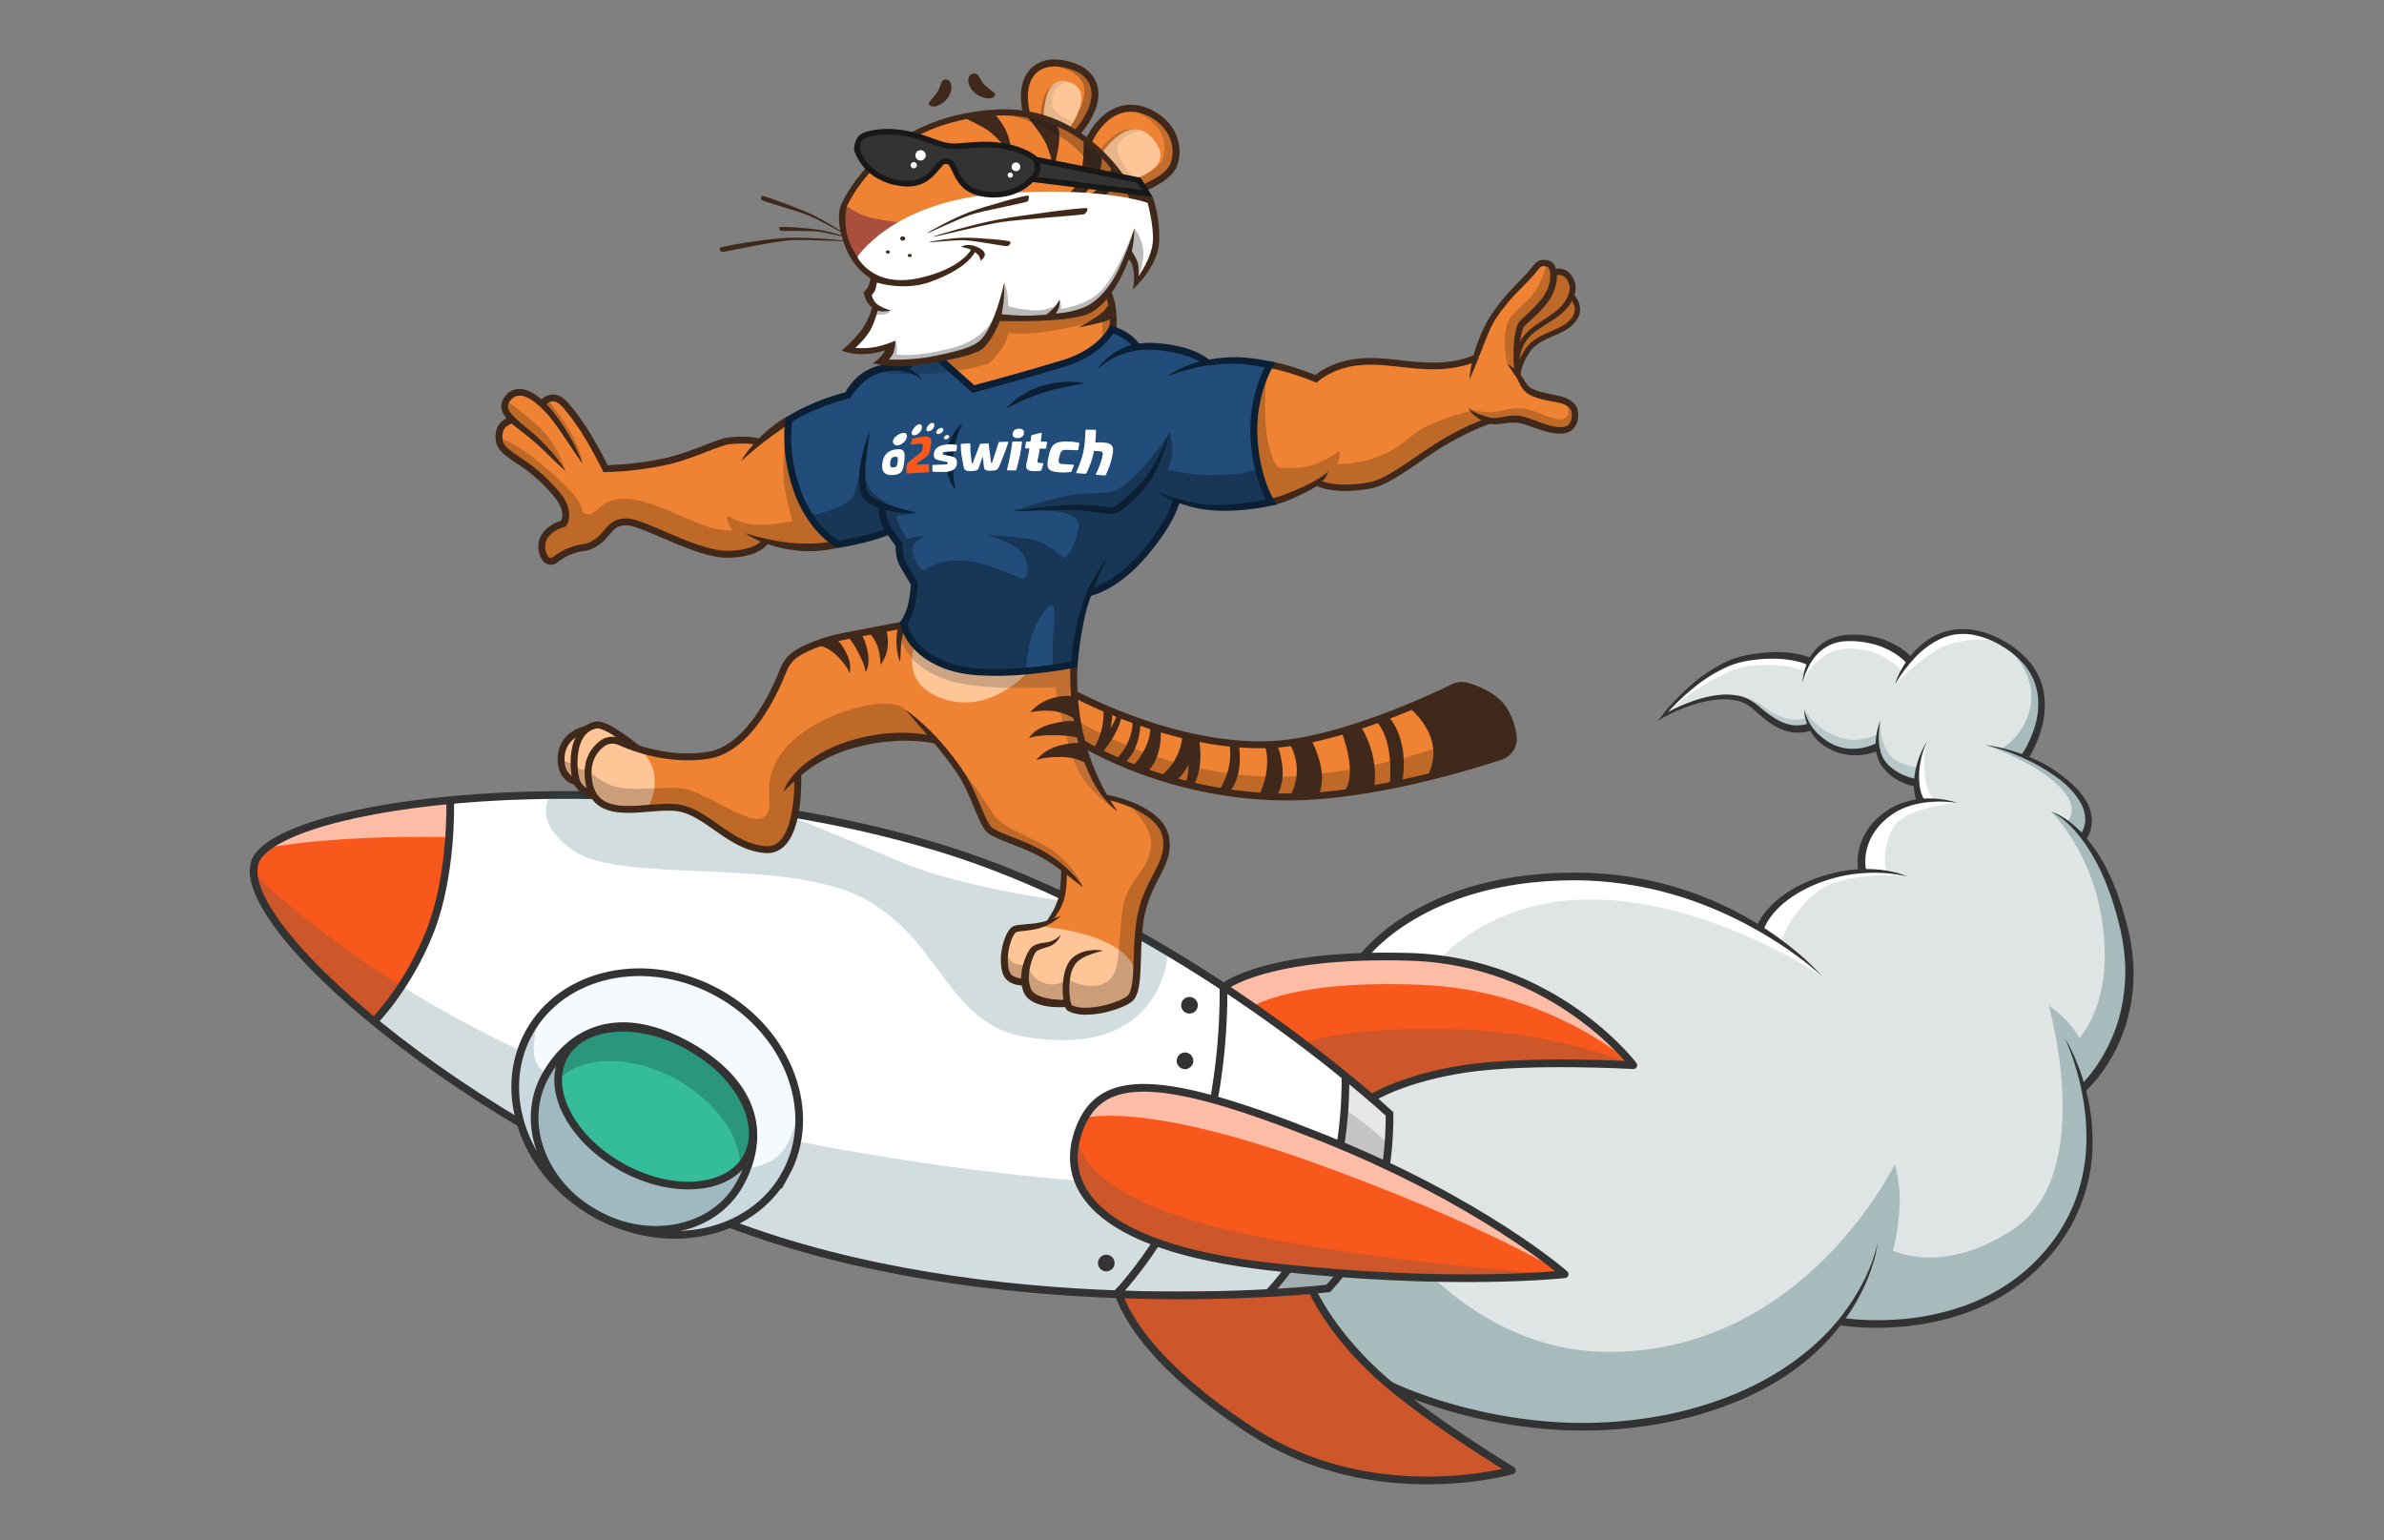 <svg fill="none" height="823" viewBox="0 0 1274 823" width="1274" xmlns="http://www.w3.org/2000/svg"><rect x="0" y="0" width="1274" height="823" fill="#808080" stroke="none"/><path d="m721 518.25 16.928-16.668 22.431-16.244 33.679-11.515 38.93-5.45 29.3 1.133 35.132 7.333 25.3 9.857 17.827 9.549 6.895-10.652 16.767-11.969 19.308-6.58 11.709-1.606v-13.181l7.354-11.787 11.17-8.589 13.22-3.9-2.72-9.8-10.5-3.648-7.72-7.188-2.21-8.472-11.933 2.83-10.877-1.593s-9.5-6.14-9.413-6.054-4.317-5.645-4.317-5.645l-11.3 1.2-14.929-8.355-11.621-8.567h-13.91l-12.469 3.053-14.141 6.558 7.474-8.128 13.71-11.756 14.962-8.376 16-3.443 14.5.047 11.508 2.938 6.8-8.078 11.212-4.615 16.714.761 18.76 11.24 10.2-9.612 11.59-5.833 16.91 1.549 14.72 6.388 12.39 11.451 4.7 17.813-2.64 16.665-7.06 12.854 14.95 7.8 13.9 11.945 6.34 12.823-3.36 10.651 9.58 14.576 9.04 22.14 5.18 21.923.51 27.833-6.49 21.037-17.72 26.578 3.76 24.57-2.72 24.19-7.19 21.53-14.32 19.648-19.62 16.912-25.47 12.279-32.53 6.481-31.68-.881-17.357 18.68-24.684 16.541-34.029 12.986-35.019 6.613-39.611 1.467-56.9-10.071-31.629-10.825-49.735-20.33 4.1-185.4z" fill="#dfe5e4"/><path d="m1113.26 581.472 12.46-16.094 7.56-17.894 5.56-22.9-3.73-28.338-9.39-27.956-10.63-18.958 1.04-15-8.49-13.251-13.7-11.065-11.42-5.335 8.52-22.148-1.14-17.643-6.86-11.109-11.38-8.4s19.38 14.929 12.47 35.966c-4.41 13.426-14.34 18.6-14.34 18.6l-8.82-1.809s33.14 11.083 43.71 27.256c5.58 8.533.23 13.289.23 13.289l-5.34-3.223-3.48-1.7s28.97 27.313 28.67 78.038c-.17 28.84-13.62 43.091-13.62 43.091s-.69-2.149-4.99-7.465c-4.29-5.316-11.31-10.066-11.31-10.066s25.68 89.358-18.43 119.206c-37.83 25.6-64.81 11.762-64.81 11.762s2.27-7.351 3.4-21.036c.64-8.481-.16-17.009-2.38-25.221 0 0-47.975 100.097-152.339 100.436s-155.281-127.235-155.281-127.235l-33.1 62.43 41.208 74.3 62.791 20.411 54.868 10.071 46.145-2.316 36.049-7.469 36.22-16.454 31.153-25.443 3.164-4.6 35.872.492 33.64-8.011 31.87-19.347 18.84-22.313 10.35-21.206 2.96-29.773z" fill="#225560" opacity=".3"/><path d="m751.253 562.462s-6.568-46.653 50.148-71.952c76.184-33.982 172.317 31.246 172.317 31.246l-12.5-11.649-9.5-7.38s9.585-24.6 28.67-30.961 38.852-3.393 38.852-3.393l-11.03-2.459s-3.28-10.321 2.94-22.648 34.95-14.138 34.95-14.138l-4.3-.993-6.92-.519s-5.1-1.487-6.28-13.249c-1.19-11.762 1.32-18.376 1.32-18.376l-1.19 2.106-2.84 7.168-1.35 11.917 1.48 10.155-10.29 3.619-14.05 9.935-6.026 12.554-.452 11.993-22.45 3.36-21.992 13.571-10.237 13.876-46.671-20.145-35.946-8.4-53.27 2.884-38 11.536-31.046 20.861-19.679 25.957z" fill="#fff"/><path d="m1065.93 341.9s-17.34-1.554-28.65 4.214-24.66 19.623-24.66 19.623l3.25-7.275s-8.4-11.522-27.082-11.895c-18.683-.373-25.475 18.322-25.475 18.322l.948-5.812s-6.187-5.02-27.639-3.349-51.064 29.292-51.064 29.292l11.367-12.327 13.911-11.706 16.116-8.1 19-2.653 21.305 2.653 6.586-7.386 14.86-5.89 20.017 5.09 12.55 6.955 10.01-9.33 14.82-4.884 13.84 1.86z" fill="#fff"/><path d="m1023.38 418.245 1.45-8.2s-2.71.365-10.26-3c-10.51-4.684-9.75-22.026-9.75-22.026l-1.73 7.38s-8.25 4.381-16.931 2.56c-14.759-3.1-21.969-15.708-21.969-15.708l.706 4.3s-3.93 2.516-11.733 0-11.02-7.142-16.456-9.387c-8.362-3.454-11.536-2.488-11.536-2.488l10.688 4.665 10.857 9.755 14.929 3.986 5.613-1.668 7.589 8.393 12.753 5.743 15.6-3.376 2.38 8.805 11.54 9.161z" fill="#225560" opacity=".2"/><path d="m137.923 457.516c23.032-31.2 205.622-52.291 363.117-4.75 130.2 39.3 241.506 142.5 241.506 142.5s.848 30.875-8.652 54.8c-5.586 14.212-13.753 27.268-24.09 38.509 0 0-165.7 19.316-307.91-30.2-154.988-53.959-285.911-171.133-263.971-200.859z" fill="#fff"/><path d="m719.395 575.477-3.437 38.733-9.378 31.049-15.381 31.795-13.07 15.232 31.675-3.711 9.371-11.521 12.287-20.259 7.612-24.507 2.906-20.932.566-16.086z" fill="#c4c4c4"/><path d="m137.923 457.516 13.572-11.875 29.519-9.161 45.071-7.308 14.524-1.566-1.406 23.972-5.599 38.171-13.063 27.144-20.008 29.509-11.267-7.964-25.387-24.599-19.89-26.046-9.289-21.795z" fill="#f9581d"/><path d="m733.018 586.858s16.766-10.815 50.695-15.791 89.122-1.81 89.122-1.81-42.073-55.644-119.435-57.906-99.587 16.189-99.587 16.189" fill="#f9581d"/><path d="m701.272 689.575s9.053 21.11 34.228 44.394 72.493 51.872 72.493 51.872-73.417 21.166-138.509-20.7-71.848-74.575-71.848-74.575" fill="#f9581d"/><path d="m143.04 453.039s139.76-27.606 343.629 37.471 255.311 120.846 255.311 120.846l.566-16.086-36.911-32.808-61.315-41.262-73.075-40.368-53.312-24.3-85.764-20.632-82.494-9.25-63.98-1.806-50.055 3.491-49.489 7.31-37.9 12.831z" fill="#fff" opacity=".6"/><path d="m872.835 569.257s-17.611-17.912-17.944-18.2-37.927-25.832-37.927-25.832l-30.664-9.503-47.221-4.563-43.084 2.95-32.995 8.496-11.383 4.935 17.191 10.728s20.357-14.827 90.478-11.988 113.549 42.977 113.549 42.977z" fill="#fff" opacity=".6"/><path d="m696.451 557.655 37.895 28.419 20.6-8.531 39.171-8.965 78.717.679s-38.135-17.935-97.661-19.292-78.722 7.69-78.722 7.69z" fill="#225560" opacity=".2"/><path d="m701.272 689.575s9.053 21.11 34.228 44.394 72.493 51.872 72.493 51.872-73.417 21.166-138.509-20.7-71.848-74.575-71.848-74.575" fill="#225560" opacity=".2"/><path d="m426.046 609.913c187.576 36.95 313.028 22.375 313.028 22.375l-21.151 48.294-8.771 8.066-109.619 3.638-62.246-4.86-72.46-11.546-68.362-18.628-122.817-59.671-31.807-20.42-35.783-26.3-30.464-25.671-26.35-29.805-13.733-22.092.036-6.71s102.923 106.38 290.499 143.33z" fill="#225560" opacity=".2"/><path d="m137.923 457.516c23.032-31.2 205.622-52.291 363.117-4.75 130.2 39.3 241.506 142.5 241.506 142.5s.848 30.875-8.652 54.8c-5.586 14.212-13.753 27.268-24.09 38.509 0 0-165.7 19.316-307.91-30.2-154.988-53.959-285.911-171.133-263.971-200.859z" stroke="#333" stroke-miterlimit="10" stroke-width="4.109"/><path d="m718.976 575.137s1.234 37.441-10.634 67.323-30.094 48.108-30.094 48.108" stroke="#333" stroke-miterlimit="10" stroke-width="4.109"/><path d="m596.005 692.286s25.761-25.76 42.535-67.995 15.276-96.751 15.276-96.751" stroke="#333" stroke-miterlimit="10" stroke-width="4.109"/><path d="m240.584 429.185s1.066 38.788-10.869 68.838-30.263 48.377-30.263 48.377" stroke="#333" stroke-miterlimit="10" stroke-width="4.109"/><path d="m417.753 628.89c18.638-32.282 3.403-75.97-34.027-97.581-37.431-21.61-82.884-12.96-101.522 19.322s-3.403 75.971 34.028 97.581c37.43 21.611 82.883 12.96 101.521-19.322z" fill="#f5faff"/><path d="m395.341 632.76c-13.729 24.767-48.139 31.941-76.856 16.022s-40.869-48.9-27.14-73.669 39.9-36.978 76.856-16.022 40.869 48.901 27.14 73.669z" fill="#225560" opacity=".4"/><path d="m399.085 618.48c9.899-17.858-3.928-44.447-30.884-59.388-26.956-14.942-56.832-12.578-66.73 5.279-9.899 17.858 3.929 44.447 30.884 59.388 26.956 14.942 56.832 12.578 66.73-5.279z" fill="#35bd9b"/><path d="m368.2 559.091c-26.956-14.942-56.832-12.578-66.73 5.28-2.168 3.964-3.27 8.423-3.2 12.94 12.284-13.311 38.938-13.911 63.23-.444 20.981 11.63 34 30.315 34.08 46.447 1.359-1.465 2.537-3.088 3.508-4.835 9.896-17.857-3.931-44.446-30.888-59.388z" fill="#000" opacity=".2"/><path d="m399.2 624.454s14.334-1.314 20.272-10.9 7.292-21.508 7.292-21.508l1.176 13.658-7.03 19.6-16.24 20.046-26.91 12.689-30.014.88 20.593-4.8 19.9-9.821z" fill="#225560" opacity=".2"/><path d="m287.852 544.119s-4.015 14.337-2.157 20.953c.982 3.812 3.381 7.107 6.707 9.212l-4.55 8.918-2.152 19.619 4.58 16.879-8.8-8.343-6.987-25.067 2.739-24.514z" fill="#225560" opacity=".2"/><path d="m419.653 627.692c18.072-32.603 2.077-76.019-35.725-96.973s-83.097-11.511-101.169 21.091-2.077 76.018 35.725 96.972 83.097 11.512 101.169-21.09z" stroke="#333" stroke-miterlimit="10" stroke-width="4.109"/><path d="m395.341 632.76c-13.729 24.767-48.139 31.941-76.856 16.022s-40.869-48.9-27.14-73.669 39.9-36.978 76.856-16.022 40.869 48.901 27.14 73.669z" stroke="#333" stroke-miterlimit="10" stroke-width="4.109"/><path d="m399.085 618.48c9.899-17.858-3.928-44.447-30.884-59.388-26.956-14.942-56.832-12.578-66.73 5.279-9.899 17.858 3.929 44.447 30.884 59.388 26.956 14.942 56.832 12.578 66.73-5.279z" stroke="#333" stroke-miterlimit="10" stroke-width="4.109"/><path d="m733.018 586.858s16.766-10.815 50.695-15.791 89.122-1.81 89.122-1.81-42.073-55.644-119.435-57.906-99.587 16.189-99.587 16.189" stroke="#333" stroke-linecap="round" stroke-linejoin="round" stroke-width="4.109"/><path d="m701.272 689.575s9.053 21.11 34.228 44.394 72.493 51.872 72.493 51.872-73.417 21.166-138.509-20.7-71.848-74.575-71.848-74.575" stroke="#333" stroke-linecap="round" stroke-linejoin="round" stroke-width="4.109"/><path d="m836.164 680.956s-44.205-38.956-130.323-73.279-117.376-34.222-128.851-4.858 5.357 63.3 102.192 74.156 156.982 3.981 156.982 3.981z" fill="#f9581d"/><path d="m576.375 604.488s-10.731 34.772 95.52 56.265c78.528 15.886 164.269 20.2 164.269 20.2l-66.136 2.147-75.5-4.523-65.721-11.087-31.229-13.155-18.115-16.849-5.619-12.359v-11.027z" fill="#225560" opacity=".2"/><path d="m579.463 597.516s30.079-9.485 122.367 23.766 134.334 59.674 134.334 59.674l-44.195-30.83-55.048-29.1-65.21-26.126-54.478-13.563-26.046 2.626z" fill="#fff" opacity=".6"/><path d="m836.164 680.956s-44.205-38.956-130.323-73.279-117.376-34.222-128.851-4.858 5.357 63.3 102.192 74.156 156.982 3.981 156.982 3.981z" stroke="#333" stroke-linecap="round" stroke-linejoin="round" stroke-width="4.109"/><path d="m635.659 541.689c2.459 0 4.453-1.994 4.453-4.453s-1.994-4.453-4.453-4.453c-2.46 0-4.453 1.994-4.453 4.453s1.993 4.453 4.453 4.453z" fill="#333"/><path d="m633.26 571.368c2.459 0 4.453-1.994 4.453-4.453s-1.994-4.453-4.453-4.453-4.453 1.994-4.453 4.453 1.994 4.453 4.453 4.453z" fill="#333"/><path d="m591.187 679.452c2.459 0 4.453-1.994 4.453-4.453s-1.994-4.453-4.453-4.453-4.453 1.994-4.453 4.453 1.994 4.453 4.453 4.453z" fill="#333"/><path d="m295.43 423.144s-13.756 14.567 11.583 31.822 112.32 3.077 154.1 24.966 44.961 66.8 85.839 74c75.328 13.267 77.153-44.8 77.153-44.8l-47.375-26.5s-59.849-7-95.133-21.928-65.67-27.139-65.67-27.139z" fill="#225560" opacity=".2"/><g fill="#333"><path d="m726.837 510.15c.959-1.282 1.878-2.332 2.868-3.426s1.991-2.113 3.022-3.126c2.065-2.023 4.228-3.928 6.45-5.757 4.464-3.617 9.184-6.905 14.123-9.841 9.877-5.811 20.417-10.416 31.392-13.714 10.934-3.3 22.156-5.554 33.516-6.732 2.83-.329 5.675-.5 8.512-.753 2.844-.122 5.687-.322 8.532-.38 5.684-.122 11.395-.129 17.088.218 34.359 1.82 67.527 13.198 95.768 32.852 9.251 6.572 18.1 13.8 25.611 22.264-4.17-3.786-8.543-7.343-13.1-10.653-4.509-3.355-9.158-6.499-13.945-9.432-9.505-5.915-19.451-11.092-29.749-15.484-20.555-8.834-42.483-14.049-64.814-15.416-5.568-.354-11.151-.367-16.743-.241-2.8.055-5.583.254-8.374.373-2.782.247-5.572.414-8.345.737-11.1 1.151-22.067 3.353-32.751 6.576-10.663 3.202-20.902 7.673-30.498 13.317-4.764 2.832-9.318 6.004-13.625 9.492-2.134 1.756-4.207 3.583-6.172 5.508-.98.964-1.945 1.944-2.859 2.957-.9.993-1.836 2.077-2.568 3.054z"/><path d="m938.553 495.68c.174-.529.377-1.047.61-1.553.207-.479.447-.92.67-1.381.482-.887.983-1.756 1.537-2.582.522-.851 1.147-1.617 1.719-2.424.635-.753 1.236-1.536 1.9-2.257 2.614-2.89 5.562-5.461 8.782-7.657 3.163-2.194 6.516-4.102 10.019-5.7l2.61-1.2 2.673-1.034c.895-.331 1.769-.717 2.681-1l2.728-.875c3.644-1.135 7.36-2.021 11.124-2.652 3.765-.598 7.569-.908 11.381-.928 3.803-.043 7.603.248 11.353.869 3.74.582 7.4 1.612 10.9 3.067-7.28-1.642-14.75-2.258-22.194-1.829-3.693.199-7.37.634-11.008 1.3-3.625.701-7.198 1.648-10.695 2.833l-2.613.909c-.873.3-1.707.7-2.562 1.043l-2.549 1.073-2.473 1.223c-3.285 1.617-6.419 3.525-9.364 5.7-2.93 2.124-5.597 4.588-7.946 7.341-.588.677-1.107 1.4-1.665 2.1-.488.74-1.037 1.447-1.472 2.212-.471.747-.883 1.518-1.276 2.291-.173.391-.372.781-.525 1.168-.154.37-.322.82-.395 1.075z"/><path d="m993.214 465.939c-.19-.855-.324-1.721-.4-2.594-.084-.831-.125-1.665-.123-2.5 0-.829.016-1.659.1-2.482.041-.828.165-1.646.287-2.464.513-3.267 1.555-6.428 3.087-9.359.757-1.457 1.611-2.862 2.554-4.206l1.531-1.915c.5-.642 1.04-1.248 1.63-1.812.57-.578 1.13-1.165 1.73-1.715l1.86-1.545.93-.77c.32-.247.67-.459 1-.689l2.02-1.351c.68-.43 1.39-.823 2.11-1.178.72-.36 1.41-.789 2.16-1.086 1.47-.65 2.97-1.211 4.51-1.682 3.04-.954 6.18-1.552 9.36-1.78 3.14-.233 6.3-.146 9.43.258 3.11.348 6.16 1.037 9.12 2.056-6.06-.966-12.24-1.006-18.31-.121-2.98.429-5.9 1.163-8.73 2.19-1.4.502-2.77 1.087-4.11 1.752-.67.3-1.29.735-1.93 1.094-.65.354-1.28.743-1.89 1.166l-1.78 1.319c-.29.224-.6.427-.88.667l-.82.749-1.65 1.493c-.52.523-.99 1.09-1.5 1.622-.51.52-.99 1.079-1.42 1.672l-1.32 1.749c-.8 1.213-1.52 2.477-2.155 3.784-1.253 2.605-2.104 5.385-2.526 8.245-.112.711-.188 1.427-.227 2.146-.065.718-.066 1.436-.062 2.154s.044 1.434.115 2.136c.056.669.152 1.334.287 1.992z"/><path d="m983.855 704.177c4.928.737 9.896 1.169 14.877 1.292 5.008.151 10.028.056 15.028-.29 10.01-.66 19.91-2.415 29.53-5.234 9.6-2.806 18.77-6.914 27.26-12.207 8.46-5.304 16.07-11.878 22.53-19.493 6.51-7.572 11.72-16.164 15.43-25.431 3.65-9.298 5.78-19.12 6.32-29.093.51-10.028-.25-20.081-2.26-29.919-1.93-9.938-4.96-19.633-9.02-28.908 1.32 2.184 2.52 4.434 3.6 6.741 1.12 2.298 2.13 4.64 3.06 7.026 1.88 4.765 3.46 9.646 4.71 14.614 1.25 4.986 2.17 10.052 2.74 15.162.55 5.13.73 10.293.55 15.449-.37 10.375-2.5 20.612-6.3 30.276-3.84 9.647-9.25 18.596-16 26.489-6.69 7.928-14.55 14.779-23.33 20.314-8.76 5.508-18.24 9.791-28.17 12.729-9.89 2.934-20.07 4.774-30.36 5.487-5.14.371-10.28.486-15.437.347-5.181-.11-10.35-.544-15.476-1.3z"/><path d="m1111.9 579.937c1.19-1.159 2.33-2.377 3.4-3.65 1.1-1.293 2.16-2.621 3.18-3.988 2.04-2.732 3.92-5.588 5.61-8.55 1.68-2.965 3.2-6.024 4.54-9.161 1.37-3.128 2.53-6.338 3.49-9.611 3.81-13.186 4.65-27.052 2.45-40.6l-.4-2.544-.5-2.526-.52-2.526-.64-2.515-1.29-5.033c-.23-.835-.41-1.685-.67-2.509l-.78-2.472-1.57-4.946c-.53-1.645-1.21-3.233-1.81-4.853-1.15-3.263-2.62-6.381-4.02-9.536-2.94-6.236-6.55-12.139-10.75-17.609-4.27-5.361-9.2-10.467-15.53-13.541 1.69.507 3.31 1.209 4.84 2.092.76.457 1.55.864 2.28 1.366l2.2 1.5c1.43 1.058 2.8 2.193 4.1 3.4l1.96 1.818 1.81 1.953c4.74 5.317 8.79 11.208 12.07 17.535 1.53 3.2 3.2 6.352 4.43 9.679.64 1.652 1.37 3.278 1.94 4.952l1.7 5.038.84 2.519c.28.841.48 1.7.73 2.552l1.4 5.118.7 2.562.58 2.61.57 2.612.46 2.637c1.25 7.054 1.71 14.225 1.37 21.38-.37 7.176-1.58 14.283-3.61 21.176-2.01 6.903-4.87 13.527-8.53 19.72-1.81 3.098-3.82 6.081-6.01 8.932-1.08 1.431-2.23 2.818-3.44 4.161-1.21 1.377-2.5 2.69-3.86 3.932z"/><path d="m1111.61 446.043c.21-.244.4-.501.58-.77.2-.292.37-.626.57-.938l.48-1 .41-1.053c.13-.352.2-.725.3-1.087.11-.362.19-.734.23-1.111.05-.375.13-.749.15-1.13l.02-1.146c-.07-3.168-.96-6.264-2.59-8.982-1.64-2.862-3.67-5.48-6.04-7.778-.6-.585-1.16-1.2-1.78-1.764l-1.93-1.623c-1.28-1.09-2.63-2.11-4.02-3.056-5.55-3.865-11.47-7.192-17.65-9.936-1.55-.711-3.14-1.308-4.7-1.97-1.6-.595-3.19-1.209-4.81-1.738-3.23-1.117-6.52-2.058-9.85-2.817 3.41.424 6.79 1.066 10.11 1.924 3.35.832 6.65 1.855 9.87 3.063 3.25 1.203 6.43 2.572 9.53 4.1 1.53.819 3.06 1.636 4.55 2.525l2.19 1.408 1.1.707 1.05.77c1.4 1.028 2.82 2.03 4.15 3.155l2.03 1.646c.66.57 1.3 1.177 1.95 1.765 2.65 2.363 4.97 5.087 6.87 8.093 2.03 3.108 3.23 6.692 3.46 10.4l.04 1.421c-.01.474-.07.947-.11 1.423-.03.477-.09.951-.2 1.417-.1.467-.17.945-.3 1.405l-.42 1.379-.55 1.342c-.23.435-.42.876-.68 1.3-.27.467-.56.914-.89 1.337z"/><path d="m1080.37 403.294c1.57-2.355 2.95-4.829 4.12-7.4 1.21-2.587 2.21-5.261 3.01-8 1.67-5.42 2.16-11.135 1.43-16.76-.4-2.774-1.16-5.484-2.26-8.064-1.15-2.566-2.61-4.984-4.34-7.2-3.66-4.406-8.09-8.113-13.07-10.939-4.92-2.952-10.35-4.953-16.01-5.9-2.81-.348-5.66-.341-8.47.022-2.79.464-5.5 1.299-8.07 2.481-5.15 2.498-9.77 5.958-13.62 10.194-3.98 4.285-7.49 8.984-10.47 14.016.92-2.841 2.12-5.58 3.6-8.174 1.46-2.626 3.16-5.114 5.07-7.435 1.92-2.35 4.08-4.495 6.44-6.4 2.4-1.911 5.03-3.506 7.84-4.743 2.81-1.241 5.79-2.088 8.84-2.516 3.05-.381 6.13-.381 9.18 0 6.02.904 11.82 2.933 17.1 5.983 5.35 2.929 10.12 6.805 14.08 11.441 1.94 2.404 3.59 5.035 4.9 7.835 1.25 2.835 2.14 5.821 2.64 8.883.88 6.107.46 12.331-1.22 18.266-.79 2.944-1.8 5.824-3.03 8.615-1.21 2.823-2.66 5.544-4.31 8.136z"/><path d="m1024.89 429.5c-.14-.219-.27-.446-.38-.68-.09-.194-.18-.39-.26-.581-.16-.382-.29-.76-.42-1.137-.23-.739-.42-1.492-.57-2.254-.27-1.473-.43-2.966-.47-4.464-.04-2.908.23-5.812.8-8.663.58-2.802 1.41-5.546 2.47-8.2 1.05-2.626 2.35-5.147 3.87-7.53-1.21 2.523-2.17 5.154-2.89 7.858-.7 2.671-1.17 5.4-1.4 8.154-.21 2.708-.13 5.431.24 8.123.19 1.299.48 2.581.87 3.833.2.6.42 1.188.68 1.761.14.272.27.545.42.794.06.129.14.239.21.357.05.078.1.152.17.22z"/><path d="m1024.02 420.43c-1.02-.152-2.03-.372-3.02-.659-.96-.282-1.91-.585-2.84-.952-1.85-.726-3.63-1.627-5.31-2.69-1.69-1.069-3.25-2.323-4.66-3.739-1.43-1.429-2.66-3.037-3.67-4.784-1.74-3.577-2.48-7.554-2.15-11.515.24-3.795 1.06-7.53 2.45-11.071-.35 1.833-.59 3.686-.72 5.548-.15 1.836-.17 3.681-.03 5.519.08 1.801.36 3.588.83 5.33l.38 1.267c.14.416.34.808.5 1.211l.25.6c.09.194.2.377.31.566l.62 1.118c.99 1.415 2.16 2.699 3.47 3.821 1.34 1.131 2.77 2.135 4.29 3 1.54.842 3.15 1.55 4.8 2.114.83.3 1.67.533 2.52.751.82.2 1.74.391 2.46.487z"/><path d="m1018.81 354.32c-.44-.501-.91-.978-1.4-1.428-.52-.482-1.07-.947-1.62-1.4s-1.12-.9-1.72-1.3c-.58-.427-1.19-.821-1.81-1.2-2.48-1.517-5.11-2.78-7.85-3.771-5.582-1.891-11.459-2.771-17.352-2.6-2.883.061-5.73.651-8.4 1.74-2.661 1.119-5.075 2.754-7.1 4.811-2.075 2.112-3.801 4.54-5.115 7.193-1.39 2.701-2.443 5.562-3.135 8.519.12-3.109.727-6.18 1.8-9.1 1.066-2.996 2.657-5.777 4.7-8.214 2.099-2.488 4.716-4.488 7.668-5.86 2.953-1.366 6.131-2.179 9.377-2.4.811-.09 1.6-.093 2.384-.1l2.369-.038c.79-.006 1.58.076 2.371.111.79.061 1.586.055 2.371.183 3.167.377 6.292 1.053 9.332 2.017 3.06.998 5.99 2.345 8.73 4.014.69.414 1.37.85 2.03 1.325.67.448 1.31.952 1.95 1.452.63.5 1.25 1.034 1.84 1.608.63.586 1.23 1.21 1.78 1.868z"/><path d="m1004.8 400.673c-1.07.521-2.17.965-3.3 1.327-1.09.358-2.191.658-3.309.9-2.23.493-4.506.747-6.79.756-4.581.025-9.1-1.052-13.178-3.139-2.046-.978-3.964-2.203-5.713-3.646-3.367-3.011-5.867-6.866-7.244-11.168-.693-2.081-1.056-4.258-1.076-6.451 1.444 6.167 5.058 11.609 10.182 15.332 1.591 1.275 3.319 2.37 5.152 3.265 3.689 1.712 7.738 2.502 11.8 2.3 2.021-.095 4.026-.405 5.981-.926.973-.264 1.932-.578 2.875-.942.9-.342 1.78-.746 2.63-1.209z"/><path d="m966.085 355.4c-.743-.366-1.509-.682-2.293-.947-.825-.3-1.681-.549-2.542-.781-1.743-.458-3.51-.818-5.293-1.076-3.615-.514-7.269-.7-10.918-.558-3.681.116-7.35.484-10.98 1.1-3.606.538-7.128 1.539-10.478 2.978-6.775 2.988-13.095 6.917-18.773 11.67-5.787 4.705-11.135 9.924-15.979 15.594l-.827-.943c6.219-3.691 12.848-6.642 19.752-8.793 3.486-1.079 7.065-1.829 10.691-2.241 3.703-.444 7.454-.271 11.1.513 1.871.425 3.675 1.107 5.361 2.024 1.636.923 3.185 1.995 4.626 3.2 2.644 2.313 5.438 4.448 8.365 6.391 1.42.924 2.91 1.735 4.457 2.426 1.508.657 3.088 1.132 4.708 1.416 1.598.283 3.227.356 4.845.219.798-.071 1.591-.195 2.373-.371.387-.091.768-.193 1.138-.31.333-.102.66-.224.98-.363l1.728 3.728c-.503.212-1.019.391-1.545.536-.487.138-.973.253-1.461.352-.969.19-1.949.314-2.934.371-1.955.11-3.915-.035-5.832-.431-1.897-.389-3.74-1.002-5.492-1.825-1.699-.814-3.328-1.766-4.871-2.846-2.968-2.11-5.791-4.415-8.452-6.9-1.266-1.136-2.631-2.154-4.081-3.042-1.433-.841-2.975-1.48-4.582-1.9-3.338-.831-6.791-1.104-10.218-.808-3.498.276-6.962.878-10.347 1.8-6.837 1.878-13.431 4.546-19.65 7.95l-3.091 1.9 2.264-2.838c4.728-5.907 9.983-11.373 15.7-16.331 5.696-5.083 12.081-9.335 18.966-12.632 3.508-1.637 7.211-2.818 11.019-3.514 3.751-.758 7.549-1.259 11.368-1.5 3.852-.267 7.719-.187 11.557.239 1.94.22 3.866.551 5.769.989.957.228 1.911.478 2.863.785 1.004.305 1.985.682 2.935 1.129z"/><path d="m743.432 738.449c5.719 2.673 11.571 5.049 17.535 7.119 5.98 2.106 12.035 3.988 18.164 5.645 12.242 3.342 24.707 5.805 37.3 7.369 25.193 3.215 50.744 2.257 75.626-2.834 12.389-2.601 24.509-6.353 36.2-11.209 5.808-2.469 11.471-5.268 16.96-8.383 5.495-3.091 10.774-6.552 15.8-10.358 5.029-3.806 9.785-7.96 14.234-12.431 4.445-4.494 8.503-9.355 12.129-14.533 3.675-5.168 6.894-10.647 9.62-16.373 2.789-5.734 4.92-11.764 6.36-17.976-.41 3.181-1.08 6.324-1.99 9.4-.88 3.094-1.922 6.138-3.129 9.119-2.451 5.97-5.424 11.711-8.885 17.158-7.059 10.889-15.872 20.535-26.081 28.547-2.514 2.049-5.168 3.909-7.812 5.785-2.73 1.74-5.414 3.568-8.249 5.134-5.597 3.255-11.395 6.151-17.359 8.671-11.928 4.976-24.3 8.814-36.95 11.463-25.325 5.174-51.329 6.14-76.968 2.86-12.789-1.585-25.446-4.097-37.87-7.518-6.208-1.713-12.349-3.652-18.423-5.817-6.105-2.15-12.095-4.615-17.944-7.387z"/></g><path d="m326.847 395.576-7.988 4.519-4.622 9.835 1.395 11.641 7.174 8.798 16.513 2.707 18.68-1.76 14.483 3.79 18.814 12.859 17.19 6.768 9.069-2.572 6.497-10.828 2.08-17.078-.835-9.424 12.683-9.703 19.099-8.598 19.086-3.655 22.313 1.164 12.609 14.399 12.994 25.112 3.993 10.354 19.663 8.111 17.631 9.975 3.212 3.107-.484 9.942-6.521 17.188-13.13 3.925-7.851.677-3.919 9.339 1.348 14.619 9.204 4.148 4.605 8.44 17.818 2.898 6.002 4.162 21.589-2.593 9.543-7.445 2.842-34.38 2.335-15.006 9.17-21.541 1.425-13.92-7.625-9.802-13.348-6.871-10.088-2.231-9.752-16.987-7.28-30.523-.37-24.025-24.196 2.956-31.922.545-19.916-5.769-10.713-8.834-5.361-9.863-39.657 8.038-20.171 9.001-9.068 17.867-8.934 16.649-14.889 14.077-18.544 5.144-18.544-1.895z" fill="#ef8333"/><path d="m677.693 194.772-6.751 19.196-1.455 21.685 4.211 21.801 5.12 11.466 25.306-10.864 13.821 2.632 18.868-2.694 47.266-29.347 11.417-3.964 13.442-.7 15.78 4.668 9.159 1.342 6.87-2.253 1.362-7.895-3.505-4.023-13.895-3.878-8.729-3.106-5.282-8.115 2.745-7.84 5.819-8.641 9.206-6.027 7.665-3.128 5.973-6.02.607-6.338-2.745-4.451.494-6.676-6.116-6.549-3.548-.151-4.382-4.518-5.899 1.417-11.721 12.792-13.664 19.005-6.556 17.765-20.916 3.89-17.33-.964-29.746-1.058-16.648 9.207-13.204-4.491z" fill="#ef8333"/><path d="m421.72 224.17-.801 14.263 3.375 18.348 6.808 16.404 15.69 17.77-14.618 1.614-23.047-3.439-7.475 5.127-15.366 1.868-19.146-5.17-23.73-9.847-11.985-1.863-12.658 10.575-10.092 3.413-14.619 6.735-4.006-4.506v-8.909l6.515-4.89 5.178-3.061-1.136-9.864-10.557-12.543-20.747-16.082-2.675-6.959.885-6.294 5.279-2.69-4.061-5.826 2.75-6.803 6.251-2.548 9.678 5.076 4.061.542 5.82-1.951 9.814 9.26 16.513 28.019 31.403-2.978 31.876-11.37 18.778.697 8.429-7.397z" fill="#ef8333"/><path d="m488.624 345.627s-8.2 20.921 16.913 28.3 44.385-15.427 44.385-15.427" fill="#fec697"/><path d="m499.082 165.199 90.85-13.592 4.211 9.267-.083 15.16-9.931 10.581-12.632 6.565-51.348 14.745-20.838-18.626 2.198-13.265z" fill="#ef8333"/><path d="m307.838 391.843-6.205 6.189-1.8 10.406 2.72 6.011 4.934 4.092 12.084 9.324 6.906 3.653 11.717 1.373 7.2-.387c3.426-4.954 4.991-10.961 4.416-16.957-.812-10.422-9.287-16.412-9.287-16.412l-11.77-7.735-10.38-3.94z" fill="#fec697"/><path d="m566.989 496.514c40.4 6.981 39.858 23.91 39.858 23.91l-2.091 12.14-11.074 5.705-19.219 2.166-5.883-4.335-15.38-2.5-5.975-8.663-7.6-2.323-4.176-8.052 3.113-13.4 3.113-5.008s3.785-3.354 25.314.36z" fill="#fec697"/><path d="m420.823 236.093 3.083 19.306 6.847 18.633 14.212 15.769 6.822 1.154 24.271-7.22 4.091 6.852 2.162 10.594 6.713 11.055-3.858 15.188-2.277 7.034 5.255 10.686 12.757 9.121 26.699 5.143 28.518-1.564 17.905-2.068 7.077-37.855 18.374-9.745 20.507-21.928 8.121-18.621 12.694 2.963 24.652.016 12.804-2.021-6.7-20.609-1.406-22.727 3.322-19.001 5.221-11.294-16.748-2.722-16.789 1.531-9.47-5.615-17.697-3.081-10.152.452-12.927-9.925-12.649 11.994-30.8 12.167-31.978 8.17-20.038-19.411-12.674 5.586-3.733 3.219-13.197-.919-16.649 14.624-32.269 12.689z" fill="#224d7a"/><path d="m574.093 370.812 27.028 12.124 38.437 11.416 36.861 3.636 35.274-5.671 33.781-11.308 33.686-15.273 10.543 2.965 11.763 7.795 5.968 11.213 1.639 10.279-6.008 5.793-29.287 8.823-48.219 10.54-36.749 2.766-29.868-1.945-37.667-8.323-30.554-11.909-12.159-6.066z" fill="#ef8333"/><path d="m574.3 384.208s57.295 38.1 128.948 29.647 101.648-32.4 101.648-32.4l4.181 16.535-6.008 5.793-29.291 8.817-48.219 10.54-36.749 2.77-29.868-1.945-37.667-8.323-30.554-11.909-12.159-6.066z" fill="#000" opacity=".2"/><path d="m640.54 393.506s3.539 16.562-3 26.523l-4.11-1.089c1.247-3.237 1.801-6.7 1.626-10.164 0 0-4.552 9.182-7.938 7.871l-6.6-2.059c3.465-2.765 6.281-6.256 8.25-10.227 1.97-3.971 3.045-8.326 3.15-12.757z" fill="#40291a"/><path d="m589.094 402.081s8.835-10.114 10.359-19.756l-2.277-.928c-.872 2.757-2.139 5.373-3.761 7.766 0 0 2.049-8.283-.009-8.758l-3.791-1.273c.534 7.281-1.261 14.544-5.126 20.738z" fill="#40291a"/><path d="m752.522 377.813s21.562 15.84 10.124 37.342l39.625-9.958 6.1-6.186-3.475-17.558-12.177-12.593-7.376-2.835-8.959 1.451z" fill="#40291a"/><path d="m741.1 382.013s12.592 11.288 8.179 36.308l-6.753 2.067s3.316-24.986-7.74-35.589z" fill="#40291a"/><path d="m726.983 387.819-10.073 3.2s9.114 22.866 1.307 31.969l16.042-2.155s3.446-15.733-7.276-33.014z" fill="#40291a"/><path d="m700.537 395.194s10.082 17.413 3.991 29.836l-15.038.372c2.308-4.2 3.515-8.916 3.509-13.709-.007-4.792-1.227-9.505-3.546-13.699z" fill="#40291a"/><path d="m675.706 397.786 6.823.252s6.682 16.11-.105 26.991l-9.258-.685s7.003-13.897 2.54-26.558z" fill="#40291a"/><path d="m614.758 388.251 5.565 2.1s1.056 15.154-7.562 22.261l-7.456-3.13s9.632-9.539 9.453-21.231z" fill="#40291a"/><path d="m661.847 397.1s3.288 15.321-4.153 25.24l-5.713-.695s7.644-11.3 4.872-24.888z" fill="#40291a"/><path d="m609.446 386.816s-.044 13.444-8.1 20.4l-4.662-1.628s8.473-8.072 8.634-19.973z" fill="#40291a"/><path d="m466.194 198.715c11.747 1.331 23.594 1.532 35.379.6 18.109-1.624 26.968-5.166 26.968-5.166 2.378-2.118 4.513-4.494 6.368-7.083 1.9-2.753 3.277-5.832 4.061-9.084 0 0 9.8 1.5 27.68-1.948s21.983-6.468 21.983-6.468.29 2.7.472 5.114c.02 2.915-.111 5.829-.392 8.731l6.766-7.377-5.351-26.734-62.223 10.99z" fill="#000" opacity=".2"/><path d="m447.5 291.3 27.776-7.589-4.015-13.529-9.068-6.22-1.473-17.507s-2.743 18.116-6.52 21.048c-7.411 5.753-20.815 7.828-20.815 7.828l6.368 9.259z" fill="#000" opacity=".3"/><path d="m447.5 291.3c-8.556 1-17.182 1.28-25.785.838-4.8-.338-8.713-2.2-12.591-3.006-1.572-.328-5.478 4.317-5.478 4.317l-15.607 2.465-24.223-5.773-25.942-10.808-9.522 1.063-6.9 8.354-12.777 4.486-15.375 7.864-3.1-6.493.769-9.682 10.152-5.076-.237-10.016-5.335-7.984-25.872-20.576-2.677-7.142s5.245.805 18.578 10.863c6.763 5.276 13.142 11.028 19.087 17.211 9.7 10.152 4.061 11.827 9.2 12.621s6.5-8.78 21.119-8.239 33.568 12.656 46.021 15.7c8.04 1.966 10.631.751 10.633.752-4.068-3.493-2.782-7.52-2.782-7.52s5.989 4.771 16.547 4.974c7.714.149 18.129-2.013 18.129-2.013-1.803-6.088-3.257-12.274-4.356-18.527-1.556-9.339.676-26.395.676-26.395l5.212 27.512 8.32 14.257z" fill="#000" opacity=".2"/><path d="m301.866 251.293-18.415-19.723-12.809-10.484-.169-6.933s15.719 10.372 22.724 19.814 8.669 17.326 8.669 17.326z" fill="#000" opacity=".2"/><path d="m290.469 216.235 20.8 31.538s-.1-5.073-4.907-14.212-13.2-19.318-13.2-19.318z" fill="#000" opacity=".2"/><path d="m482.24 337.891-.639 3.619s2.7 14.552 24.467 21.886c18.679 6.294 57.867 3.9 57.867 3.9s4.955 27.477 10.911 41.791 22.395 24.466 22.395 24.466l-8.866-10.406-10.369-27.935-3.913-40.1-46.087 4.3-24.5-4.125-12.318-6.67z" fill="#0c2035" opacity=".2"/><path d="m826.264 141.281c-1.099 5.437-3.312 10.587-6.5 15.126-4.868 6.64-13.429 11.959-14.619 17.36-1.443 6.832-1.339 13.901.306 20.688l5.094 5.453s2.956-7.7 3.075-7.946 7.971-10.784 7.971-10.784l16.535-7.462 4.841-7.766-2.876-9.369-1.14-9.412-8.848-1.976z" fill="#000" opacity=".2"/><path d="m413.63 409.388c-5.895 14.148.812 22.218-5.279 27.207s-24.77-9.086-39.93-14.415c-8.107-2.85-25.99.734-37.426-1.286-9.951-1.758-16.581-9.487-16.581-9.487-1.474.111-2.955-.059-4.365-.5-2.437-.735-3.43-3.695-3.43-3.695s-1.424 1.159-3.981-.129-2.741-2.876-2.741-2.876l.971 8.4 4.717 4.353 13.141 10.25 10.374 5.678 22.537-1.236 15.3 1.236 14.61 8.412 19.379 11.065 12.431 1.724 7.039-5.924 5.617-14.889.474-20.1 22.74-14.618s34.2-5.306 34.329-5.3 16.023 3.336 16.023 3.336l15.469 19.137 12.652 27.569 24.13 10.529 15.97 9.771 10.964 10.557s-3.093-9-14.5-18.374c-7.834-6.443-23.606-10.93-31.727-18.492-1.425-1.326-8-12.364-13.2-19.036-10.439-13.394-23.771-26.708-35.6-39.118-9.22-9.682-59.278 4.263-70.107 30.251z" fill="#000" opacity=".2"/><path d="m537.494 505.765s.122 6.63 4.048 8.795c1.109.635 2.349 1.007 3.624 1.086 1.276.079 2.552-.136 3.731-.629.425 2.171 1.37 4.207 2.752 5.934 1.383 1.727 3.163 3.094 5.188 3.984 7.1 3.3 13.62-1.441 13.62-1.441s23.71 12.254 26.784-9.746c1.286-9.2 1.268-18.829 2.775-28.56 2.377-15.356 12.911-17.921 14.99-32.35 1.625-11.269-12.394-23.432-12.394-23.432l13.269 7.088 8.228 13.231-5.009 16.021-9.247 22.008-3.07 42.643-9.543 7.445-21.558 3.127-6.033-4.081-13.319-2.781-7.751-3.169-.843-5.263-10.243-3.264z" fill="#000" opacity=".2"/><path d="m671.88 250.977s-9.33 3.5-28.55 2.887c-6.351-.2-19.8-2.741-19.8-2.741 1.601-2.581 2.574-5.502 2.842-8.527.508-5.178-1.184-11.743-1.184-11.743s-15.769 25.244-29.713 31.568c-3.957 1.8-16.882.62-25.546 2.61-9.865 2.251-19.61 4.996-29.2 8.223 0 0 33.771-3.074 35.463 5.922 1.211 6.436-5.414 18.814-7.106 18.95s-7.885-7.479-16.717-9.509-25.244-2.674-25.244-2.674 15.324 3.993 19.486 9.881 2.273 12.645.809 13.559-19.449-9.836-34.541-9.836-16.649 5.076-18.882 5.076-4.111-3.65-5.685-7.389c-3.469-8.239 6.362-10.546 6.362-10.546-1.912-.234-3.847-.211-5.753.068-2.91.473-3.181 1.342-4.061 1s-3.688-5.335-5.38-9.8c-.062-.164-.12-.33-.174-.5-.077-.239-.097-.493-.059-.741.039-.249.135-.484.28-.689.146-.205.337-.373.559-.49.222-.118.469-.182.72-.188.629-.017 1.4-.046 2.305-.095 2.273-.218 4.523-.629 6.726-1.227l-10.458-1.572s-9.169-5.669-12.621-8.85-5.617-12.385-5.617-12.385l.474 14.415 9.65 4.54 3.225 12.515 5.35 6.054 1.672 9.918 4.936 9.794 2.369 8.239-5.927 16.241 6.947 14.051 18.963 9.774 19.2 2.648 20.287-1.6s.594-10.2 3.051-17.964c2.058-6.506 7.726-16.457 10.569-16.152s1 11.618.793 18.385c-.23 7.374 0 15.017 0 15.017l10.374-1.176 8.594-37.937 21.692-13.653 15.4-16.782 9.339-19.924 23.688 4.307 27.028-3.014z" fill="#000" opacity=".3"/><path d="m473.381 336.687s1.4 1.988 1.053 8.164c-.252 3.784-1.608 7.411-3.9 10.432-.004-3.43-.559-6.838-1.644-10.092-1.166-2.937-2.899-5.615-5.1-7.883z" fill="#40291a"/><path d="m459.558 337.915s2.682 2.9 4.177 10.65-1.3 10.692-1.3 10.692.58-2.1-3.6-10.249-6.646-9.2-6.646-9.2z" fill="#40291a"/><path d="m446.972 341.51s2.7 2.119 5.518 7.937c1.678 3.204 2.244 6.875 1.607 10.435 0 0-.717-3.128-6.248-8.879s-10.7-6.033-10.7-6.033z" fill="#40291a"/><path d="m592.815 161.755s-.645 2.393-3.916 5.361-12.58 7.873-12.58 7.873 10.131-1.844 14.491-3.389 4.977-2.155 4.977-2.155z" fill="#40291a"/><path d="m573.151 372.251s-2.854-1.241-10.509.784c-4.68 1.292-8.879 3.928-12.076 7.582 4.302-.879 8.718-1.062 13.078-.54 3.983.705 7.789 2.188 11.2 4.363z" fill="#40291a"/><path d="m575.925 385.691s-4.857-1.4-14.584 1.354-11.477 7.645-11.477 7.645 2.067-1.872 13.794-1.782 14.348 2.3 14.348 2.3z" fill="#40291a"/><path d="m577.188 397.131s-4.336-.7-12.259 1.7-11.215 7.546-11.215 7.546 3.566-2.04 13.78-1.828 14.969 4.837 14.969 4.837z" fill="#40291a"/><path d="m672.531 250.759 6.287 18.161 25.828-11.131s16.342 3.673 19.627 3.317c12.137-1.319 31.025-14.589 31.025-14.589l39.225-21.79 17.529-1.115 15.815 5.568 11.188.32 2.912-8.833-4.932-5.283s4.232 9.343-3.936 8.7c-5.5-.433-14.341-5.861-20.706-5.957s-11.2 1.874-13.945 2.031c-4.629.36-9.282-.266-13.65-1.838l1.079 1.246s-18.29 4.8-26.665 9.983c-7.864 4.864-9.366 8.676-20.736 13.684-7.509 3.099-15.534 4.752-23.656 4.872.376-1.076.652-2.185.824-3.312.226-1.277.214-2.585-.034-3.858-5.119 4.083-11.084 6.973-17.461 8.46-4.87 1.193-14.686.564-14.686.564s-3.384-1.228-6.023-14.831-.714-33.79-.714-33.79l-4.43 7.992-2.809 16.107 3.044 25.32" fill="#000" opacity=".2"/><path d="m597.173 433.549c-1.489-.999-2.869-2.152-4.116-3.44-1.26-1.275-2.442-2.625-3.54-4.042-2.202-2.833-4.143-5.859-5.8-9.042-3.234-6.391-5.745-13.123-7.485-20.071-1.747-6.914-2.933-13.959-3.545-21.064-.335-3.549-.543-7.084-.7-10.629-.072-1.777-.109-3.566-.092-5.364.039-1.8.146-3.605.338-5.416l3.643.368c-.155 1.688-.226 3.394-.244 5.11-.038 1.716-.023 3.444.025 5.18.1 3.48.286 6.967.614 10.417.64 6.906 1.832 13.75 3.564 20.466 1.72 6.692 4.06 13.209 6.989 19.467 2.861 6.339 6.327 12.387 10.349 18.06z" fill="#40291a"/><path d="m678.977 266.667 4.17-1.229c1.39-.408 2.731-.953 4.1-1.43 1.354-.506 2.677-1.077 4.026-1.59 1.318-.576 2.646-1.137 3.944-1.747 1.308-.589 2.613-1.188 3.873-1.862.643-.319 1.289-.626 1.916-.968.638-.326 1.273-.66 1.879-1.033 1.229-.729 2.479-1.433 3.642-2.274.602-.396 1.183-.824 1.74-1.282.59-.437 1.132-.935 1.617-1.486-.368 1.528-1.087 2.949-2.1 4.151-.484.6-1.006 1.168-1.564 1.7-.278.264-.551.54-.837.8l-.9.7c-2.449 1.768-5.075 3.276-7.837 4.5-1.332.685-2.68 1.325-4.028 1.976-1.366.6-2.729 1.213-4.112 1.765-1.393.522-2.763 1.123-4.185 1.56-1.413.459-2.851.842-4.3 1.178z" fill="#40291a"/><path d="m678.689 194.954c10.628 1.7 24.555 7.484 24.555 7.484s8.13-7.655 23.083-9.025 24.9 2.5 42.071 2.117c12.194-.273 20.178-4.167 20.178-4.167" stroke="#40291a" stroke-miterlimit="10" stroke-width="3.568"/><path d="m703.244 257.575s8.162 5.526 28.807 1.854c10.265-1.826 24.344-13.757 37.665-21.932 8.293-5.061 17.04-9.336 26.128-12.77" stroke="#40291a" stroke-miterlimit="10" stroke-width="3.435"/><path d="m784.8 218.322c1.91 1.334 3.979 2.423 6.16 3.243 1.06.415 2.136.772 3.221 1.083 1.02.328 2.066.569 3.127.719 2.196.053 4.389-.186 6.522-.709 2.475-.506 5.008-.669 7.528-.484.648.059 1.293.155 1.93.287.64.116 1.272.271 1.893.463 1.25.351 2.337.777 3.465 1.191 2.229.83 4.4 1.667 6.59 2.4 2.127.744 4.317 1.293 6.543 1.641 2.142.283 4.314.2 5.777-.694 1.466-.822 2.247-2.657 2.413-4.75.121-.968.057-1.95-.187-2.894-.243-.844-.717-1.603-1.369-2.191-1.653-1.258-3.586-2.097-5.634-2.444-2.2-.516-4.525-.888-6.884-1.373-2.445-.46-4.834-1.18-7.126-2.15-.586-.276-1.169-.558-1.737-.894-.599-.349-1.166-.75-1.694-1.2-1.021-.906-1.883-1.977-2.55-3.168-.645-1.125-1.106-2.234-1.588-3.212-.226-.486-.49-.954-.788-1.4l-.958-1.457-4-5.874c2.079 1.242 3.996 2.736 5.707 4.45.434.423.866.849 1.268 1.3.441.479.845.99 1.21 1.528.725 1.055 1.267 2.093 1.873 2.975.536.849 1.209 1.604 1.991 2.233.389.295.804.554 1.239.776.46.25.946.469 1.436.684 2.096.796 4.26 1.403 6.464 1.813 2.266.483 4.608.877 7 1.5 2.615.534 5.059 1.704 7.114 3.407 1.096 1.024 1.888 2.329 2.289 3.774.347 1.351.436 2.755.261 4.139-.122 1.374-.468 2.718-1.025 3.98-.629 1.377-1.649 2.539-2.933 3.342-1.239.74-2.628 1.193-4.065 1.326-1.308.128-2.627.109-3.931-.055-2.456-.32-4.877-.865-7.233-1.627-2.316-.709-4.57-1.53-6.777-2.329-1.1-.382-2.219-.809-3.243-1.1-.507-.16-1.024-.288-1.547-.383-.519-.111-1.044-.191-1.573-.239-2.198-.193-4.413-.1-6.587.277-1.145.154-2.342.343-3.6.458-1.318.156-2.652.126-3.962-.089-1.267-.275-2.497-.698-3.665-1.26-1.131-.509-2.218-1.111-3.249-1.8-2.096-1.305-3.85-3.093-5.116-5.213z" fill="#40291a"/><path d="m785.205 202.935c.85-9.155 3.263-18.097 7.136-26.437 1.29-2.831 2.784-5.564 4.471-8.178 3.435-5.093 7.292-9.887 11.532-14.332 2.094-2.225 4.249-4.354 6.306-6.52l1.527-1.633c.491-.537.941-1.065 1.4-1.636.938-1.298 1.966-2.527 3.077-3.68.754-.704 1.669-1.212 2.665-1.481.962-.237 1.963-.265 2.937-.083.437.067.868.161 1.293.282.263.067.519.16.764.277.279.106.542.251.78.432.863.626 1.543 1.471 1.969 2.448.681 1.632 1.012 3.388.972 5.156-.005 1.655-.215 3.302-.624 4.905-.788 3.162-2.185 6.141-4.111 8.769-1.859 2.521-3.94 4.87-6.216 7.022-1.109 1.064-2.235 2.106-3.348 3.123s-2.255 2.023-3.144 2.987c-.097.105-.188.214-.273.328l-.128.155c-.002.017-.009.033-.02.047-.012.026-.023-.009-.051.064l-.084.251-.168.5-.338 1.006-.274 1.041c-.366 1.407-.653 2.833-.862 4.272-.8 5.89-1.048 11.841-.741 17.777l-2.2.217c-.778-6.11-.864-12.288-.256-18.417.168-1.56.421-3.11.759-4.642l.261-1.161.338-1.157.172-.579.086-.289c.059-.151.126-.298.2-.442.078-.154.162-.308.247-.453l.218-.293c.144-.186.3-.414.438-.555 1.134-1.282 2.241-2.283 3.343-3.339 1.111-1.03 2.2-2.049 3.259-3.086 4.257-4.117 8.093-8.57 9.429-14.017.354-1.324.547-2.687.572-4.058.051-1.261-.153-2.519-.6-3.7-.166-.42-.436-.791-.786-1.077-.06-.079-.138-.084-.2-.116-.089-.058-.19-.097-.295-.115-.301-.089-.608-.159-.918-.208-.513-.111-1.044-.109-1.556.006-.468.125-.898.366-1.249.7-.976 1.033-1.886 2.125-2.726 3.271-.491.608-1.024 1.227-1.557 1.8l-1.579 1.669c-2.117 2.2-4.275 4.312-6.335 6.478-4.137 4.279-7.899 8.905-11.245 13.827-1.568 2.483-2.909 5.102-4.006 7.826-1.158 2.73-2.249 5.5-3.331 8.293-2.219 5.569-4.315 11.199-6.93 16.755z" fill="#40291a"/><path d="m829.483 144.139c.453-.184.921-.327 1.4-.427.448-.096.902-.16 1.359-.19.935-.069 1.875.017 2.782.255 1.818.5 3.413 1.599 4.529 3.118.527.691.975 1.438 1.337 2.228.185.382.336.771.488 1.158.156.405.29.819.4 1.239.386 1.728.347 3.524-.114 5.234-.864 3.157-2.48 6.058-4.71 8.454-2.155 2.278-4.599 4.264-7.27 5.907-2.549 1.675-5.133 3.191-7.542 4.876-2.405 1.56-4.546 3.496-6.339 5.733-1.607 2.357-2.741 5.004-3.339 7.793-.668 2.834-1.016 5.734-1.037 8.645l-2.252.057c-.033-3.107.287-6.208.953-9.243.622-3.117 1.847-6.083 3.607-8.73 1.921-2.506 4.236-4.683 6.854-6.448 2.492-1.8 5.076-3.372 7.525-5.04 2.436-1.545 4.659-3.403 6.612-5.527 1.855-2.053 3.189-4.523 3.889-7.2.313-1.209.333-2.475.058-3.693-.085-.305-.188-.606-.307-.9-.129-.309-.255-.622-.4-.913-.272-.574-.608-1.116-1-1.616-.683-.924-1.661-1.587-2.773-1.878-.553-.134-1.124-.176-1.691-.122-.293.024-.584.07-.87.137-.256.059-.507.136-.751.232z" fill="#40291a"/><path d="m839.671 157.966s8.362 8-1.542 15.75c-6.406 5.011-16.563 5.8-21.912 13.769s-5.011 13.238-5.011 13.238" stroke="#40291a" stroke-miterlimit="10" stroke-width="2.828"/><path d="m448.092 292.774c-2.1.424-4.215.761-6.325 1.134-1.079.149-2.17.264-3.257.381-1.085.13-2.176.205-3.269.223-2.184.122-4.366.047-6.544-.041-2.17-.191-4.343-.342-6.484-.722-4.285-.647-8.498-1.702-12.582-3.149-4.076-1.403-7.962-3.308-11.567-5.672 4.091 1.274 8.168 2.334 12.27 3.21 4.075.883 8.195 1.541 12.342 1.97 2.064.219 4.132.308 6.2.41 2.067-.02 4.13.065 6.187-.094 2.065-.021 4.1-.344 6.156-.49 2.085-.271 4.166-.578 6.263-.8z" fill="#40291a"/><path d="m422.745 225.782c-2.263 1.608-4.6 3.152-6.868 4.793-2.284 1.618-4.553 3.266-6.776 4.985-2.243 1.694-4.44 3.46-6.621 5.267-2.168 1.822-4.325 3.672-6.446 5.626 1.419-2.523 3.068-4.91 4.926-7.13 1.84-2.237 3.812-4.363 5.905-6.366 1.043-1.007 2.132-1.963 3.217-2.926 1.125-.913 2.217-1.873 3.392-2.724 2.303-1.781 4.738-3.383 7.285-4.794z" fill="#40291a"/><path d="m405.675 236.288s-4.362-1.915-16.138-.7c-5.461.565-18.834 7.547-32.892 10.862-10.854 2.4-21.914 3.749-33.027 4.027 0 0-4.6-9.559-10.422-18.91-4.8-7.707-10.7-15.273-13.265-17.23-5.685-4.332-9.881 1.083-9.881 1.083" stroke="#40291a" stroke-miterlimit="10" stroke-width="3.688"/><path d="m311.267 247.773c-2.792-3.84-5.4-7.73-7.969-11.634-2.545-3.915-5.2-7.751-8.028-11.406-2.706-3.666-5.885-6.958-9.454-9.792-1.69-1.328-3.588-2.368-5.617-3.079-.868-.337-1.798-.483-2.727-.43-.929.054-1.836.307-2.659.741-.809.48-1.515 1.115-2.076 1.87-.58.678-.991 1.483-1.2 2.35-.352 1.528.5 3.307 1.872 4.948 1.469 1.696 3.085 3.26 4.829 4.672l5.429 4.478c1.848 1.513 3.615 3.121 5.295 4.818 1.683 1.671 3.316 3.385 4.9 5.144 3.231 3.476 6.065 7.301 8.448 11.405-3.56-3.157-6.889-6.426-10.231-9.686-3.302-3.261-6.767-6.354-10.38-9.267l-5.561-4.341c-1.951-1.493-3.762-3.16-5.413-4.979-.896-1.015-1.631-2.162-2.178-3.4-.621-1.398-.81-2.951-.541-4.457.298-1.436.934-2.781 1.857-3.921.854-1.128 1.928-2.072 3.157-2.774 1.276-.722 2.707-1.125 4.172-1.175 1.386-.035 2.768.174 4.081.618 2.413.851 4.657 2.121 6.629 3.751 3.736 3.094 7.045 6.671 9.838 10.637 5.519 7.767 10.428 15.908 13.527 24.909z" fill="#40291a"/><path d="m274.222 224.426s-8.943.81-7.42 11.165c.762 5.177 8.426 8.946 15.228 13.908 6.078 4.474 11.54 9.73 16.243 15.633 7 9.035 2.842 14.72 2.842 14.72s-8.527 1.929-11.065 8.832c-.508 1.566-.666 3.225-.463 4.859.203 1.633.762 3.203 1.638 4.597.26.462.618.862 1.049 1.17s.925.518 1.446.614 1.057.076 1.57-.059c.513-.134.99-.38 1.397-.719 2.431-1.993 5.173-3.572 8.116-4.675 7.716-2.978 8.122-.542 14.484-5.008s6.5-10.693 15.7-10.558 37.329 17.595 54.013 17.326 20.132-7.1 20.132-7.1" stroke="#40291a" stroke-miterlimit="10" stroke-width="3.688"/><path d="m483.745 379.136c4.721 3.404 9.155 7.191 13.255 11.322 4.132 4.108 7.998 8.476 11.573 13.077 1.8 2.297 3.533 4.647 5.2 7.05 1.697 2.429 3.225 4.971 4.575 7.609 2.725 5.223 4.884 10.658 7.134 15.921.567 1.311 1.146 2.608 1.764 3.854.567 1.202 1.243 2.35 2.019 3.428.169.228.355.444.556.644.173.182.366.342.577.478l.814.524.878.49c1.188.643 2.464 1.223 3.765 1.775 5.231 2.191 10.752 4.118 16.069 6.616 2.682 1.246 5.289 2.648 7.806 4.2 2.501 1.562 4.903 3.279 7.19 5.14 2.265 1.861 4.42 3.852 6.454 5.962 2.059 2.095 3.867 4.422 5.39 6.933-4.768-3.434-9.053-7.176-13.705-10.474-2.3-1.671-4.641-3.27-7.072-4.7-2.436-1.425-4.953-2.709-7.537-3.844-5.181-2.347-10.588-4.232-16.011-6.515-1.357-.577-2.715-1.192-4.068-1.924l-1.013-.568-1.007-.649c-.392-.262-.755-.563-1.085-.9-.308-.311-.594-.643-.857-.994-.918-1.264-1.715-2.611-2.38-4.025-.663-1.344-1.257-2.688-1.835-4.029-2.294-5.358-4.354-10.7-6.92-15.761-1.253-2.524-2.681-4.958-4.274-7.283-1.618-2.35-3.3-4.659-5.046-6.928-7.025-9.044-14.627-17.626-22.209-26.429z" fill="#40291a"/><path d="m591.208 424.7c4.337.81 8.596 1.995 12.727 3.544 4.194 1.531 8.167 3.612 11.813 6.188 1.863 1.342 3.552 2.911 5.027 4.67 1.527 1.819 2.697 3.909 3.448 6.162.366 1.135.611 2.305.729 3.491.141 1.157.193 2.323.157 3.488-.082 2.323-.491 4.624-1.217 6.832-1.411 4.374-3.6 8.219-5.539 12.038-1.992 3.73-3.671 7.619-5.021 11.627-1.271 4.011-2.138 8.138-2.588 12.321-.506 4.211-.736 8.478-.881 12.774s-.225 8.623-.5 13.017c-.128 2.239-.39 4.468-.785 6.676-.212 1.163-.517 2.308-.911 3.422-.421 1.247-1.055 2.412-1.875 3.442-.468.524-1.001.986-1.586 1.376-.516.356-1.031.667-1.546.953-1.008.554-2.046 1.052-3.109 1.49-2.073.862-4.198 1.592-6.363 2.186-4.335 1.242-8.82 1.877-13.329 1.888-2.362.003-4.71-.363-6.959-1.085-.587-.207-1.161-.452-1.717-.733l-.423-.213c-.084-.046-.166-.096-.245-.15-.094-.065-.183-.136-.267-.214-.127-.115-.243-.241-.347-.378-.256-.344-.466-.719-.627-1.117-.435-1.143-.744-2.33-.921-3.54-.707-4.493-.637-9.075.208-13.545.426-2.31 1.211-4.54 2.327-6.607 1.246-2.147 3.103-3.874 5.334-4.961 2.07-1.016 4.305-1.655 6.6-1.887 2.215-.277 4.459-.207 6.652.207-4.254 1.035-8.392 2.245-11.728 4.365-1.6.97-2.928 2.33-3.86 3.953-.92 1.757-1.561 3.646-1.9 5.6-.724 4.056-.753 8.206-.084 12.272.143.931.381 1.844.712 2.725.043.104.094.205.154.3-.022-.028-.047-.055-.074-.079l-.11-.087c-.057-.041-.131-.075-.072-.047l.3.147c.411.202.834.379 1.267.529 1.885.574 3.848.854 5.819.83 4.152-.06 8.277-.682 12.262-1.85 2.006-.555 3.974-1.235 5.894-2.038.935-.388 1.848-.827 2.734-1.316.43-.239.84-.491 1.214-.749.317-.208.608-.454.867-.731.508-.68.903-1.438 1.169-2.244.324-.926.572-1.877.744-2.843.359-2.051.596-4.121.709-6.2.269-4.239.3-8.566.49-12.909s.44-8.721 1-13.095c.509-4.42 1.458-8.778 2.832-13.01 1.438-4.184 3.22-8.241 5.328-12.131 2-3.865 4.124-7.585 5.392-11.457.635-1.903 1.009-3.883 1.113-5.887.05-.996.024-1.995-.079-2.988-.073-.969-.252-1.927-.534-2.858-1.11-3.709-3.87-6.874-7.137-9.357-3.385-2.483-7.084-4.507-11-6.019-3.931-1.594-7.99-2.855-12.133-3.768z" fill="#40291a"/><path d="m566.921 499.434c-.431 1.33-1.157 2.545-2.124 3.554-.486.52-1.016.998-1.583 1.429-.3.211-.551.42-.906.627-.332.187-.675.354-1.026.5-1.351.566-2.659.9-3.884 1.279-1.123.311-2.197.776-3.192 1.381-.368.241-.681.556-.921.925-.306.488-.578.995-.816 1.519-.52 1.134-.963 2.301-1.328 3.493-.737 2.378-1.183 4.836-1.328 7.321-.149 2.35.214 4.704 1.064 6.9.678 1.805 2.471 3.044 4.644 3.959 4.418 1.706 9.785 2.108 14.8 2.071l.275 3.678c-2.767.262-5.552.272-8.321.031-2.855-.201-5.665-.812-8.346-1.813-1.451-.55-2.805-1.326-4.013-2.3-.644-.527-1.226-1.127-1.733-1.788-.252-.348-.486-.709-.7-1.081-.201-.368-.38-.747-.538-1.135-1.069-2.79-1.48-5.788-1.2-8.763.226-2.831.842-5.617 1.83-8.28.479-1.332 1.047-2.63 1.7-3.886.346-.672.74-1.318 1.178-1.934.536-.718 1.215-1.316 1.994-1.758 1.33-.705 2.774-1.17 4.265-1.373 1.357-.251 2.678-.38 3.866-.617 1.187-.288 2.319-.77 3.35-1.426 1.123-.675 2.134-1.523 2.993-2.513z" fill="#40291a"/><path d="m566.989 489.384c-1.938 1.874-4.148 3.444-6.555 4.657-1.209.626-2.458 1.171-3.738 1.633-1.301.454-2.634.809-3.988 1.062-1.339.239-2.674.434-3.99.578s-2.619.26-3.838.438c-.552.074-1.097.191-1.631.35-.515.205-.329.076-.791.587-.702.891-1.272 1.88-1.691 2.934-.936 2.283-1.572 4.678-1.892 7.124-.385 2.426-.437 4.893-.152 7.332.076.582.186 1.16.33 1.729.075.276.131.566.22.832l.292.779c.08.225.183.442.309.645.105.196.233.378.381.543.308.36.667.674 1.064.933 1.977 1.091 4.212 1.626 6.468 1.549l.142 3.685c-1.471.026-2.939-.118-4.377-.429-1.509-.298-2.952-.867-4.258-1.681-.706-.454-1.341-1.009-1.888-1.646-.286-.326-.538-.681-.752-1.059-.218-.356-.401-.731-.547-1.122l-.394-1.067c-.115-.356-.189-.713-.283-1.07-.175-.703-.309-1.417-.4-2.136-.322-2.782-.259-5.595.186-8.36.402-2.76 1.164-5.455 2.266-8.017.578-1.377 1.357-2.66 2.311-3.809l.415-.452c.075-.077.129-.144.22-.228.124-.1.252-.2.382-.288.223-.163.466-.298.723-.4.206-.1.422-.18.643-.239.725-.212 1.467-.365 2.217-.455 2.746-.347 5.3-.447 7.817-.771 1.242-.133 2.477-.328 3.7-.585 1.232-.253 2.462-.6 3.7-.951 2.503-.749 4.966-1.625 7.379-2.625z" fill="#40291a"/><path d="m569.94 464.439c.189 2.607.195 5.223.019 7.831-.072 1.306-.208 2.612-.409 3.917-.189 1.32-.449 2.629-.78 3.921-.722 2.592-1.81 5.068-3.231 7.353-1.376 2.256-3.001 4.35-4.846 6.241l-1.473-1.3c.694-.987 1.408-2.038 2.043-3.1.66-1.053 1.277-2.129 1.829-3.229 1.149-2.134 2.028-4.403 2.617-6.754.548-2.399.912-4.836 1.088-7.29.209-2.475.308-5.012.353-7.477z" fill="#40291a"/><path d="m482.889 333.986s-5.235.889-30.412 5.762c-13.465 2.606-21.762 6.432-26.566 9.427-3.319 2.09-5.87 5.201-7.271 8.864-4.455 11.492-18.381 42.367-40.473 45.664-20.574 3.071-39.2-3.784-47.064-7.309-1.509-.688-3.175-.956-4.824-.777-1.649.18-3.218.801-4.544 1.797-3.957 3.016-8.45 8.72-7.321 18.761 2.842 25.293 32.079 13.111 47.916 15.547s27.608 20.913 46.8 22.334 17.159-40 17.159-40" stroke="#40291a" stroke-miterlimit="10" stroke-width="3.688"/><path d="m418.723 423.144c.58-1.856 1.415-3.622 2.482-5.248 1.039-1.641 2.217-3.191 3.519-4.633 2.643-2.846 5.608-5.375 8.836-7.536 3.194-2.199 6.56-4.138 10.064-5.8 3.511-1.623 7.129-3.006 10.828-4.138 3.682-1.143 7.433-2.053 11.23-2.725 3.796-.691 7.633-1.139 11.486-1.341 3.855-.214 7.72-.165 11.569.146 3.896.258 7.76.884 11.539 1.867l-.971 3.558c-1.661-.375-3.544-.629-5.343-.853-1.821-.22-3.652-.376-5.493-.469-3.681-.17-7.369-.137-11.047.1-7.367.475-14.66 1.753-21.749 3.811-7.085 1.985-13.845 4.985-20.071 8.906-3.068 2.011-5.992 4.234-8.751 6.651-2.852 2.413-5.566 4.985-8.128 7.704z" fill="#40291a"/><path d="m340.522 400s-16.416-13.793-22.149-12.541c-14.416 3.147-12.081 25.379-10.152 30.353s9.138 7.416 9.138 7.416" stroke="#40291a" stroke-miterlimit="10" stroke-width="3.688"/><path d="m313.4 389.7s-12.595 2.225-13.508 14.509 8.324 13.6 8.324 13.6" stroke="#40291a" stroke-miterlimit="10" stroke-width="3.688"/><path d="m574.093 370.812s54.671 30.012 106.6 27c35.6-2.062 83.639-24.427 96.185-30.542 2.158-1.055 4.629-1.276 6.94-.622 5.341 1.511 14.9 5.122 19.711 12.485 2.781 4.377 4.544 9.321 5.16 14.47.288 2.28-.228 4.588-1.458 6.529-1.231 1.94-3.099 3.391-5.284 4.102-18.116 5.963-68.46 21.187-111.508 21.673-65.242.736-112-28.724-112-28.724" stroke="#40291a" stroke-miterlimit="10" stroke-width="3.688"/><path d="m594.635 176.575c.508-4.367.371-8.785-.406-13.112-.723-4.308-2.482-8.377-5.124-11.856" stroke="#40291a" stroke-miterlimit="10" stroke-width="3.688"/><path d="m484.494 333.85c-.766 1.403-1.375 2.887-1.815 4.424-.435 1.632-.758 3.291-.968 4.967-.233 1.7-.319 3.437-.4 5.185l-.272 5.331c-.697-1.676-1.196-3.427-1.488-5.219-.295-1.797-.462-3.612-.5-5.433-.041-1.861.093-3.722.4-5.558.323-1.923.943-3.783 1.839-5.515z" fill="#40291a"/><path d="m499.432 190.766c1.472-4.205 2.196-8.636 2.138-13.091.001-4.282-.844-8.522-2.488-12.476" stroke="#40291a" stroke-miterlimit="10" stroke-width="3.688"/><path d="m464.93 230.177c-.82 5.361-1.625 10.676-2.126 15.978-.253 2.646-.4 5.294-.419 7.9-.051 2.521.235 5.037.85 7.482.261 1.051.746 2.033 1.423 2.878l.494.477.732.528c.246.174.479.361.735.528l.8.468c2.235 1.26 4.58 2.313 7.006 3.145 4.942 1.78 10.139 3.073 15.407 4.473-2.727.206-5.467.177-8.19-.087-2.744-.231-5.465-.685-8.137-1.355-2.75-.665-5.404-1.677-7.9-3.01l-.948-.539c-.31-.2-.611-.424-.916-.635l-.911-.649c-.322-.3-.654-.611-.953-.933-1.028-1.256-1.759-2.728-2.138-4.307-.657-2.801-.87-5.688-.632-8.556.168-2.752.53-5.488 1.083-8.189 1.066-5.341 2.654-10.565 4.74-15.597z" fill="#0c2035"/><path d="m514.606 225.98c-1.462 2.745-2.663 5.621-3.587 8.591-.882 2.855-1.439 5.801-1.661 8.781-.055.736-.05 1.475-.08 2.212l.011 2.288c.038 1.522.042 3.048.139 4.563.069 3.092.49 6.167 1.253 9.164-1.212-1.137-2.17-2.517-2.811-4.05-.671-1.505-1.185-3.076-1.533-4.688-.343-1.597-.567-3.218-.669-4.848-.051-.812-.056-1.621-.078-2.435.044-.837.056-1.675.131-2.508.337-3.316 1.289-6.539 2.807-9.506 1.465-2.925 3.537-5.503 6.078-7.564z" fill="#0c2035"/><path d="m579.78 204.741c-3.758.732-7.429 1.416-11.062 2.184-3.625.8-7.2 1.644-10.676 2.737-3.487 1.108-6.911 2.404-10.258 3.882-3.384 1.483-6.734 3.093-10.168 4.8 2.523-2.916 5.49-5.416 8.791-7.409 3.292-2.054 6.841-3.664 10.554-4.788 3.7-1.114 7.517-1.789 11.374-2.012 3.825-.294 7.672-.09 11.445.606z" fill="#0c2035"/><path d="m540.73 273.254c8.882-1.3 17.783-2.4 26.76-3.126 2.246-.168 4.507-.331 6.794-.347s4.549.034 6.813.147 4.521.3 6.771.533c1.126.111 2.248.251 3.369.4l1.637.219c.418.047.839.047 1.257 0 .838-.099 1.642-.384 2.356-.834.178-.112.348-.237.515-.367l.638-.518 1.273-1.057c1.69-1.421 3.361-2.863 4.969-4.365 1.627-1.482 3.2-3.012 4.712-4.593 1.516-1.553 2.926-3.206 4.218-4.95 2.551-3.597 4.797-7.4 6.716-11.37 1.021-1.981 1.972-4 2.908-6.035.959-2.024 1.856-4.077 2.756-6.137-1.095 4.371-2.445 8.673-4.044 12.885-.786 2.119-1.665 4.207-2.638 6.262-.957 2.089-2.042 4.117-3.248 6.072-2.54 3.841-5.521 7.372-8.882 10.519-1.652 1.571-3.34 3.1-5.086 4.553l-1.315 1.085-.668.539c-.274.217-.559.419-.854.605-1.794 1.132-3.927 1.601-6.031 1.327l-1.69-.251-3.295-.469c-2.2-.306-4.4-.563-6.6-.819s-4.407-.436-6.608-.542-4.412-.119-6.643-.118c-8.928.083-17.89.444-26.86.752z" fill="#0c2035"/><path d="m582.257 316.7s13.672-2.537 29.15-20.64 17.293-28.719 17.293-28.719" stroke="#0c2035" stroke-miterlimit="10" stroke-width="3.688"/><path d="m591.962 297.922c-2.352 4.455-4.475 9.028-6.359 13.7-.932 2.324-1.793 4.666-2.653 7s-1.651 4.693-2.317 7.083c-1.263 4.82-2.192 9.735-2.989 14.665-.821 4.918-1.388 9.931-1.793 14.847l-.114 1.375-1.3.249c-8.513 1.615-17.019 2.775-25.616 3.558-8.618.849-17.29 1.024-25.936.523-4.384-.261-8.735-.919-13-1.968-4.301-1.13-8.441-2.802-12.32-4.976-3.939-2.196-7.458-5.074-10.391-8.5-1.474-1.739-2.749-3.638-3.8-5.661-.53-1.02-.993-2.075-1.385-3.156-.195-.545-.375-1.1-.532-1.664-.172-.601-.306-1.213-.4-1.832l-.108-.738.517-.662c.171-.22.444-.614.655-.953.223-.355.435-.726.641-1.1.408-.756.773-1.545 1.111-2.348.66-1.627 1.182-3.308 1.558-5.023.376-1.693.626-3.531.878-5.352.124-.907.231-1.812.318-2.7.043-.445.078-.886.1-1.307.009-.207.017-.416.015-.6 0-.1 0-.167-.006-.23 0-.007 0-.069 0-.034l.013.06.024.085c.011.036.034.1.055.152l.036.077c-.007-.015.046.094.088.16.045.072.095.142.15.207l-.149-.207c-2-3.243-3.968-6.47-5.846-9.832-.53-.912-.97-1.874-1.315-2.871-.331-.984-.585-1.993-.759-3.017-.349-1.994-.502-4.017-.458-6.041l.431 1.256c-1.293-1.57-2.462-3.131-3.6-4.773-1.153-1.649-2.207-3.364-3.157-5.138-.986-1.856-1.713-3.837-2.163-5.89-.225-1.012-.394-2.037-.506-3.068-.121-1.054-.172-2.114-.153-3.175l3.685.152c-.008 1.778.184 3.551.573 5.285.378 1.737.994 3.413 1.83 4.981.879 1.642 1.856 3.229 2.925 4.754 1.067 1.539 2.224 3.079 3.393 4.5l.444.539-.013.717c-.034 1.76.1 3.519.4 5.253.142.841.349 1.67.62 2.479.273.791.625 1.552 1.051 2.272 1.809 3.242 3.777 6.478 5.748 9.668l-.149-.206c.057.068.108.14.155.215.044.07.1.182.093.17l.044.1c.026.063.055.143.07.193l.045.169c.018.077.033.154.043.232.023.15.023.2.033.313.01.17.018.331.016.467 0 .288-.007.543-.019.8-.025.509-.065 1-.111 1.477-.094.962-.206 1.907-.334 2.843-.26 1.865-.506 3.722-.934 5.664-.422 1.923-1.007 3.806-1.748 5.63-.384.912-.8 1.814-1.276 2.7-.241.441-.491.878-.763 1.311-.287.464-.599.911-.936 1.34l.41-1.4c.074.438.171.872.291 1.3.129.464.281.93.446 1.392.338.931.736 1.839 1.194 2.718.925 1.779 2.046 3.449 3.342 4.979 2.653 3.09 5.833 5.684 9.392 7.663 1.792 1.014 3.649 1.906 5.561 2.67 1.904.786 3.859 1.44 5.852 1.957 4.049 1.003 8.181 1.636 12.345 1.89 8.453.506 16.932.353 25.36-.459 8.452-.747 16.931-1.888 25.241-3.444l-1.412 1.623c.348-5.104.975-10.184 1.876-15.22.888-5.037 2.09-10.013 3.6-14.9 1.409-4.933 3.344-9.699 5.773-14.218 1.21-2.249 2.474-4.465 3.886-6.587 1.375-2.141 2.875-4.199 4.493-6.163z" fill="#0c2035"/><path d="m643.9 195.11c-.129-.111-.405-.325-.634-.491l-.752-.518c-.521-.336-1.057-.659-1.612-.963-1.118-.612-2.267-1.165-3.443-1.656-2.383-1.009-4.843-1.825-7.357-2.439-5.075-1.258-10.267-1.987-15.492-2.173-5.15-.082-10.272.775-15.115 2.53-4.974 1.806-9.517 4.63-13.339 8.291 1.449-2.326 3.25-4.414 5.339-6.189 2.089-1.834 4.405-3.392 6.891-4.637 1.248-.636 2.537-1.188 3.858-1.652.656-.252 1.331-.441 2-.66.68-.171 1.358-.362 2.046-.5 2.75-.582 5.555-.862 8.365-.835l2.1.056 2.052.155c1.368.082 2.733.241 4.1.413 2.741.33 5.458.831 8.136 1.5 2.706.667 5.354 1.551 7.918 2.644 1.296.56 2.56 1.191 3.786 1.891.618.352 1.228.729 1.829 1.132.642.428 1.255.897 1.835 1.405z" fill="#0c2035"/><path d="m623.707 201.05c3.927-2.72 8.212-4.883 12.732-6.428 2.273-.79 4.593-1.438 6.946-1.939 1.17-.278 2.395-.455 3.565-.654l3.489-.509c4.783-.685 9.627-.84 14.443-.461 4.76.411 9.491 1.108 14.167 2.086l2.558.524-1.354 2.261c-.761 1.308-1.454 2.654-2.075 4.033-.641 1.405-1.228 2.84-1.769 4.292-1.079 2.913-1.97 5.891-2.668 8.918-1.394 6.064-2.017 12.28-1.854 18.5.183 6.244.994 12.453 2.42 18.534.712 3.025 1.611 6.002 2.693 8.915.556 1.444 1.134 2.88 1.8 4.267.622 1.361 1.329 2.682 2.117 3.954l1.472 2.246-2.589.587c-2.613.593-5.169 1.028-7.769 1.422s-5.194.7-7.807.92c-5.234.496-10.498.596-15.748.3-5.277-.377-10.491-1.378-15.532-2.984-5.011-1.541-9.783-3.774-14.178-6.634 4.92 1.715 9.823 3.251 14.788 4.475 4.913 1.294 9.959 2.017 15.037 2.155 5.105.02 10.206-.264 15.277-.852 2.539-.3 5.072-.644 7.6-1.033 2.518-.4 5.063-.865 7.512-1.369l-1.118 2.833c-.897-1.43-1.699-2.919-2.4-4.455-.708-1.489-1.321-3.008-1.908-4.536-1.137-3.058-2.083-6.183-2.831-9.359-1.485-6.33-2.329-12.794-2.519-19.293-.171-6.531.483-13.057 1.946-19.424.734-3.182 1.671-6.313 2.806-9.375.57-1.532 1.19-3.046 1.871-4.539.686-1.525 1.454-3.012 2.3-4.454l1.2 2.786c-4.579-.881-9.166-1.645-13.754-2.086-4.57-.462-9.176-.425-13.738.112l-3.517.365c-1.159.134-2.279.2-3.417.393-2.282.33-4.542.791-6.771 1.381-4.494 1.136-8.944 2.556-13.423 4.125z" fill="#0c2035"/><path d="m476.077 285.369c-2.255.988-4.566 1.846-6.92 2.568-2.306.732-4.635 1.371-6.966 1.958s-4.671 1.12-7.024 1.6-4.7.92-7.126 1.282l-.6.089-.51-.28c-.754-.418-1.486-.875-2.191-1.371-.683-.472-1.343-.964-1.986-1.474-1.283-1.014-2.511-2.095-3.68-3.238-2.324-2.276-4.445-4.749-6.34-7.393-3.747-5.282-6.698-11.085-8.76-17.224-2.08-6.073-3.53-12.345-4.327-18.715-.379-3.197-.567-6.413-.562-9.632-.006-1.612.069-3.227.191-4.845.119-1.654.334-3.301.644-4.93l.15-.75.694-.422c1.2-.731 2.486-1.466 3.733-2.183 1.277-.679 2.539-1.391 3.841-2.015 2.578-1.308 5.219-2.472 7.885-3.566s5.371-2.084 8.106-2.987 5.47-1.719 8.347-2.412l-1.242.977c.919-1.935 2.071-3.75 3.43-5.406 1.331-1.653 2.836-3.157 4.489-4.487 3.337-2.72 7.302-4.561 11.533-5.356 4.175-.798 8.485-.515 12.519.824 3.955 1.291 7.363 3.872 9.679 7.328-2.958-2.507-6.522-4.194-10.337-4.891-3.674-.646-7.445-.495-11.056.443-3.545.936-6.846 2.625-9.678 4.953-1.432 1.169-2.764 2.456-3.982 3.847-1.214 1.372-2.317 2.838-3.3 4.384l-.4.776-.838.2c-2.641.637-5.363 1.446-8.007 2.318s-5.285 1.838-7.87 2.9-5.142 2.188-7.628 3.448c-1.258.6-2.468 1.289-3.7 1.94-1.212.7-2.394 1.374-3.617 2.116l.844-1.172c-.27 1.459-.46 2.933-.567 4.413-.113 1.516-.186 3.042-.179 4.573-.004 3.067.175 6.132.536 9.178.765 6.112 2.157 12.129 4.154 17.956 1.944 5.799 4.73 11.281 8.267 16.27 1.769 2.467 3.749 4.776 5.918 6.9 1.078 1.055 2.21 2.052 3.393 2.987.588.466 1.188.914 1.8 1.335.593.411 1.268.843 1.8 1.134l-1.107-.19c2.268-.339 4.606-.773 6.9-1.243s4.592-.994 6.868-1.567 4.53-1.191 6.751-1.9c2.188-.671 4.338-1.464 6.437-2.376z" fill="#0c2035"/><path d="m483.558 197.33c2.056-2.471 4.523-4.568 7.293-6.2 5.143-3.248 8.46-1.827 8.46-1.827l20.838 18.626s28.3-7.594 48.193-13.686 25.718-18.205 25.718-18.205c2.981.85 5.796 2.2 8.324 3.993 2.04 1.383 3.807 3.131 5.21 5.157" stroke="#0c2035" stroke-miterlimit="10" stroke-width="3.688"/><path d="m483.266 246.357c-.484 4.645-.966 7.072-5.711 7.5s-6.654-1.832-6.062-6.183c.594-4.37 2.661-6.873 7.311-7.52s4.948 1.535 4.462 6.2m-7.544.826c-.245 2.122.165 2.774 1.829 2.609s1.913-.888 2.142-3.058c.232-2.189.1-2.832-1.552-2.621s-2.172.929-2.419 3.07z" fill="#fff"/><path d="m511.051 237.671c.334.069.43.186.4.46-.13 1.122-.19 1.623-.3 2.57-.035.308-.162.413-.542.435-2.092.121-3.143.184-5.263.309-1.008.059-1.541.29-1.606.766-.011.085-.017.128-.028.213-.045.329.237.54 1.115.721 1.465.295 2.178.434 3.622.725 2.338.479 2.984 1.574 2.923 3.388-.006.174-.009.262-.014.44-.079 2.922-2.661 4.382-6.343 4.506-2.656.089-4.734-.051-6.309-.089-.317-.008-.447-.113-.457-.452-.037-1.232-.04-1.769-.023-2.772 0-.3.11-.4.448-.416 2.246-.1 3.5-.146 6.123-.249 1.186-.046 1.541-.19 1.552-.645v-.168c.01-.356-.338-.551-1.6-.813-1.366-.286-2.036-.428-3.283-.7-2.161-.465-2.629-1.726-2.4-3.315.024-.168.037-.253.063-.426.377-2.541 2.537-4.372 7.3-4.669 1.54-.096 3.086-.034 4.613.183" fill="#fff"/><path d="m538.517 236.055c.266-.008.369.106.3.406-1.8 5.575-2.6 6.905-4.582 12.194-.886 2.394-1.919 2.882-4.568 2.91-3.4.037-3.747-.422-3.959-2.788-.195-2.138-.325-2.993-.569-4.782-.688 1.823-1.018 2.685-1.676 4.833-.724 2.378-1.15 2.853-4.6 2.944-2.643.069-3.6-.414-3.989-2.694-.809-5.039-1.392-5.932-1.452-11.459-.008-.058-.003-.116.015-.171.018-.056.048-.106.089-.148.04-.042.089-.075.143-.095.055-.02.113-.028.171-.023 1.788-.1 2.681-.157 4.467-.256.2-.011.24.1.248.4-.093 4.838.341 5.988.746 10.062.038.251.092.277.288.27s.252-.035.327-.29c1.313-3.975 2.011-5.071 3.654-9.824.03-.113.096-.212.188-.283.093-.07.207-.107.323-.106 1.559-.078 2.339-.114 3.9-.184.051-.009.103-.006.152.007.05.013.096.037.136.07.04.032.072.073.094.12.022.046.034.097.035.148.417 4.647.8 5.765 1.2 9.8.017.26.068.287.235.283.2 0 .283-.032.379-.294 1.353-4.24 1.946-5.6 3.381-10.478.073-.3.178-.42.384-.427 1.806-.066 2.715-.095 4.54-.145z" fill="#fff"/><path d="m547.225 231.5c-.178 1.6-1.443 2.6-3.335 2.636-1.952.04-2.916-.9-2.725-2.468.188-1.54 1.363-2.479 3.3-2.552 1.88-.071 2.933.809 2.757 2.384m-1.447 4.4c.3 0 .426.171.38.472-.589 4.915-1.585 9.773-2.977 14.523-.1.354-.293.52-.586.516-1.687-.023-2.512-.031-4.137-.04-.282 0-.381-.169-.3-.522 1.242-4.73 2.172-9.536 2.784-14.388.002-.066.017-.13.043-.19.027-.061.066-.115.114-.16.047-.045.104-.08.165-.104.062-.023.127-.034.193-.032 1.725-.03 2.588-.046 4.324-.068z" fill="#fff"/><path d="m556.293 231.315c.328-.088.466.141.434.457-.17 1.658-.269 2.494-.518 4.229 1.114.007 1.676.012 2.808.024.395 0 .542.152.5.461-.173 1.2-.255 1.76-.427 2.845-.048.308-.236.441-.63.434-1.128-.021-1.69-.03-2.8-.046-.413 2.624-.6 3.74-1.209 6.288-.272 1.141.2 1.368 1.471 1.418l1.21.049c.351.015.5.16.426.439-.327 1.162-.509 1.762-.93 3.054-.042.167-.137.317-.27.426s-.298.173-.47.182c-1.058.174-2.128.255-3.2.243-2.921-.095-5.032-.594-4.112-4.277.662-2.595 1.178-5.225 1.548-7.878-.748-.005-1.12-.006-1.856-.007-.337 0-.5-.132-.45-.43.171-1.051.256-1.6.448-2.777.008-.068.03-.135.064-.195.035-.06.08-.112.135-.154.055-.043.117-.073.184-.091s.137-.022.205-.013c.729 0 1.1-.007 1.841-.008.2-1.27.281-1.883.43-3.092.039-.314.169-.372.488-.46 1.841-.45 2.787-.673 4.68-1.121z" fill="#fff"/><path d="m576.3 236.562c.358.1.547.232.476.672-.194 1.222-.3 1.8-.522 2.937-.064.322-.293.458-.69.444-2.238-.082-3.368-.121-5.626-.193-2.54-.081-3.122.719-3.839 3.662-.723 2.97-.565 3.789 1.881 3.929 2.176.126 3.264.192 5.429.333.384.025.526.178.411.491-.406 1.1-.627 1.664-1.116 2.834-.059.168-.167.315-.309.421-.142.107-.313.169-.491.179-1.837.24-3.692.295-5.54.165-6.967-.4-7.3-2.514-5.966-8.579s2.791-8.077 10.257-7.92c1.899.019 3.791.227 5.648.622" fill="#fff"/><path d="m585.221 229.677c.318 0 .47.2.459.515-.086 2.541-.14 3.807-.331 6.274.956-.066 2.146-.094 2.977-.07 6.092.175 7.428 1.827 5.948 7.931-.727 3.245-1.842 6.391-3.319 9.37-.045.14-.137.26-.26.34s-.27.115-.416.099c-1.738-.171-2.614-.254-4.379-.413-.3-.028-.352-.191-.2-.523 1.21-2.439 2.198-4.983 2.95-7.6 1.221-4.072.89-4.405-1.917-4.528l-2.107-.091c-.779 4.096-2.123 8.064-3.993 11.79-.047.142-.141.264-.266.345-.126.082-.275.118-.424.103-1.8-.144-2.713-.214-4.533-.346-.312-.023-.4-.189-.252-.524 4.012-9.139 4.55-12.863 4.891-22.229-.006-.067.003-.135.027-.198.024-.064.061-.121.109-.168.049-.048.107-.083.171-.106.064-.022.132-.029.199-.022 1.889.015 2.824.027 4.666.051z" fill="#fff"/><path d="m507.209 233.565c-.144.349-.384.651-.692.869-.308.219-.672.346-1.049.366-.764.034-1.213-.472-1.018-1.1.146-.341.386-.633.691-.844.304-.211.663-.332 1.033-.349.765-.044 1.232.418 1.035 1.055" fill="#fff"/><path d="m504.033 230.211c-.23.476-.577.886-1.01 1.19-.432.305-.934.494-1.46.551-.99.068-1.481-.575-1.119-1.46.224-.477.564-.892.988-1.206s.919-.518 1.441-.594c.197-.049.405-.039.597.028.192.068.359.19.483.351.123.162.196.356.211.559.014.203-.031.406-.131.583" fill="#fff"/><path d="m499.089 228.223c-.246.588-.635 1.105-1.131 1.506-.496.4-1.083.67-1.71.787-1.051.1-1.489-.685-.966-1.92s1.8-2.511 2.849-2.612 1.474 1 .958 2.239z" fill="#fff"/><path d="m492.358 229.7c-.314.748-.807 1.407-1.434 1.92-.628.514-1.371.866-2.166 1.026-1.338.145-1.971-.781-1.285-2.368s2.465-3.4 3.808-3.555 1.766 1.38 1.073 2.977" fill="#fff"/><path d="m484.415 234.237c-.397.954-1.02 1.798-1.816 2.458s-1.74 1.116-2.751 1.33c-1.894.2-3.135-1.214-2.53-2.883s3.048-3.453 5.055-3.735 2.768 1.064 2.042 2.83z" fill="#fff"/><path d="m497.537 237.277c-.218 1.1-.312 1.794-.484 2.916-.3 1.945-.625 3.038-3.162 4.728-1.5.98-2.207 1.446-3.56 2.441-.392.244-.526.427-.542.765 0 .091-.007.137-.011.228 2.433-.166 3.687-.242 6.53-.387.17-.009.194.013.189.131-.055 1.415-.057 2.17.006 4.079 0 .16-.043.195-.165.2-5.218.239-7.164.364-11.411.691-.436.034-.548-.32-.559-.832-.024-1.083-.026-1.556-.012-2.435.032-2.052.819-2.64 2.783-4.159 1.753-1.338 2.661-2 4.6-3.571.376-.301.682-.681.896-1.113.214-.431.331-.905.342-1.387.036-.238.052-.366.1-.6.313-1.66-.207-1.963-2.261-1.751-1.619.167-2.4.253-3.969.439-.2.023-.251-.07-.19-.293.273-.991.413-1.431.706-2.281.049-.161.138-.308.259-.425.121-.118.27-.203.433-.247 1.407-.489 2.87-.799 4.354-.922 3.128-.37 5.985-.522 5.13 3.792" fill="#f9581d"/><path d="m547.5 63.752-.862-3.341c-.613-2.38-3.336-14.654 3.251-22.667 2.427-2.953 7.012-6.375 15.076-5.911 2.188.144 4.356.502 6.474 1.069 9.974 2.594 13.586 8.231 14.861 12.5 3.5 11.73-7.164 24.275-9.337 26.671l-3.745 4.129z" fill="#40291a"/><path d="m574.59 69.143c-.173.195-.3.337-.385.432l-1.872 2.062-21.655-10.484-.433-1.672c-.325-1.268-3.037-12.609 2.525-19.371 1.878-2.286 5.481-4.933 11.981-4.559 1.944.13 3.871.451 5.752.958 6.659 1.732 10.775 5.084 12.229 9.961 2.779 9.318-5.944 20.138-8.142 22.673z" fill="#ef8333"/><path d="m578.023 79.679 1.607-4.066c.279-.706 7-17.307 21.8-19.459 1.343-.191 2.701-.246 4.055-.164 7.846.451 16.194 5.263 20.772 11.975 2.038 2.931 3.36 6.3 3.859 9.836s.161 7.138-.986 10.519c-2.449 7.487-14.448 13.163-24.082 16.607l-4.95 1.77z" fill="#40291a"/><path d="m625.588 87.163c-2 6.127-14.007 11.35-20.394 13.749h-.012c-.5.189-.966.361-1.385.511l-2.475.883-19.03-23.289.8-2.037c.247-.62 6.188-15.293 18.872-17.138 1.096-.157 2.204-.202 3.309-.133.57.032 1.145.09 1.718.179h.009s.007 0 .006.007c3.235.542 6.33 1.72 9.106 3.466 2.777 1.745 5.181 4.024 7.072 6.703 1.711 2.463 2.82 5.293 3.238 8.263.417 2.97.132 5.996-.834 8.836z" fill="#ef8333"/><path d="m577.079 57.436v.006c-.861 2.728-2.03 5.35-3.483 7.814-.511.884-1 1.695-1.455 2.391-1.093 1.7-1.912 2.762-1.912 2.762l-12.519-5.475s-.063-1.39.025-3.462c.074-1.905.26-3.804.556-5.688.002-.021.005-.042.01-.062 1.145-7.04 4.353-15.057 13.247-11.866.146.052.287.1.426.162 6.371 2.517 6.693 8.056 5.105 13.418z" fill="#fec697"/><path d="m617.593 89.091h-.006c-2.836 3.164-7.573 5.316-11.587 6.677-1.211.409-2.356.748-3.366 1.013-2.312.632-3.907.907-3.907.907l-10.257-15.17s.137-.216.395-.6c.183-.269.427-.616.73-1.027l.007-.006.054-.078c3.23-4.39 12.549-15.4 21.873-10.5h.006c2.137 1.198 3.985 2.852 5.411 4.844 4.561 5.989 3.696 10.549.647 13.94z" fill="#fec697"/><path d="m558.291 55.784c.002-.021.005-.042.01-.062.689-4.235 2.126-8.819 5.1-11.109-2.607 1.877-4.553 4.532-5.558 7.583-.916 3.023-1.54 6.126-1.864 9.268l1.733.776c.006-.244.015-.5.027-.768.073-1.905.257-3.804.552-5.688z" fill="#181818" opacity=".3"/><path d="m582.732 46.47c-1.454-4.877-5.57-8.229-12.229-9.961-1.881-.507-3.808-.828-5.752-.958 0 0 13.385 1.963 14.769 11.849.227 4.043-.794 8.057-2.924 11.5-1.161 3.068-2.655 5.999-4.456 8.741-.1.15-.188.289-.28.429l2.73 1.067c2.198-2.529 10.921-13.349 8.142-22.667z" fill="#181818" opacity=".3"/><path d="m625.588 87.163c-2 6.127-14.007 11.35-20.394 13.749h-.012l-3.28-3.938c3.785-.964 10.107-2.994 14.218-6.476.006-.006.013-.005.019-.011 3.357-2.369 5.625-4.191 6.105-9.628 1.337-15.137-14.744-20.799-15.244-20.959 3.234.542 6.33 1.72 9.106 3.466 2.777 1.745 5.181 4.024 7.072 6.703 1.711 2.462 2.821 5.291 3.239 8.26.419 2.969.135 5.995-.829 8.834z" fill="#181818" opacity=".2"/><path d="m589.6 80.886.054-.078c2.7-3.665 9.637-11.937 17.282-11.72v-.009s-5.553-.363-8.989 1.575c-5.342 3.013-10.247 9.266-10.247 9.266l1.391 1.671c.146-.208.307-.434.5-.7z" fill="#181818" opacity=".2"/><path d="m573.6 65.256c-.511.884-1 1.695-1.455 2.391l-14.4-6.175c.074-1.905.26-3.804.556-5.688.002-.021.005-.042.01-.062 1.145-7.04 4.353-15.057 13.247-11.866.146.052.287.1.426.162l.216.136s-10.749-1.625-9.91 12.226c.22 3.787 9.456 8.061 11.31 8.876z" fill="#181818" opacity=".1"/><path d="m597.465 78.1c-1.965 4.088 6.635 15.276 8.535 17.667-1.211.409-2.356.748-3.366 1.013l-13.769-14.861c.183-.269.427-.616.73-1.027l.007-.006.054-.078c3.23-4.39 12.549-15.4 21.873-10.5-2.871-.387-5.789.163-8.323 1.566-2.533 1.404-4.547 3.587-5.741 6.226z" fill="#181818" opacity=".1"/><path d="m480.989 118.589-23.253 19.486s-1-1.612-2.011-3.368c-1.883-3.136-3.235-6.563-4-10.14-.868-4.914-.718-9.953.439-14.807l19.89 6.24z" fill="#aa4f3d"/><path d="m451.3 109.505s18.058-40.951 71.362-48.252c60-8.218 82.75 45.043 82.75 45.043l-125.156 12.51s-13.7-1.656-18.6-3.58c-3.63-1.566-7.099-3.482-10.356-5.721z" fill="#ef8333"/><path d="m513.951 62.4s9.9 4.4 14.181 7.385 12.626 12.779 12.626 12.779-.661-7.933-3.383-13.274c-1.736-3.334-3.946-6.399-6.561-9.1z" fill="#40291a"/><path d="m548.167 61.488s8.059 9.352 10.923 15.481c1.87 4.36 3.123 8.959 3.724 13.664 0 0 5.932-18.619 1.878-23.633-3.192-3.955-16.525-5.512-16.525-5.512z" fill="#40291a"/><path d="m579 74.653s1.764 22.256-7.908 28.579l8.151.469s10.375-8.4 9.555-20.6z" fill="#40291a"/><path d="m594.192 88.389c-.623 2.861-1.736 5.593-3.288 8.076-3.219 5.056-9.109 7.733-9.109 7.733l7.7.93s4.578-3.2 6.836-6.366 2.129-5.351 2.129-5.351z" fill="#40291a"/><path d="m541.229 61.884s31.276 7.975 41.224 27.08c7.372 14.158 7.2 18.278 7.2 18.278l15.765-.946-12.142-18.6-14.884-14.435-25.934-12.681z" fill="#181818" opacity=".3"/><path d="m457.9 137.7s18.485-29.373 74.051-34.013c55.566-4.64 81.919 4.777 81.919 4.777s4.556 11.9 4.076 20.478c-.5 9.011-9.694 21-9.694 21l-4.845-15.748s-1.342 8.4-9.029 18.9c-4.152 5.667-9.113 10.646-14.208 12.769-6.969 2.906-27.567 4.357-32.632 4.34s-14.531-.835-14.531-.835.189 7.676-7.825 14.671c-3.29 2.871-11.691 5.431-29.795 8.7-9.367 1.693-22.29.778-22.29.778l3.129-9.2-9.148 2.965-13.826-1 9.717-9.366 4.29-13.8-3.7-6.155 3.348-8.227-6.079-5z" fill="#fff"/><path d="m495.456 124.63c-.021-.415 14.048-8.111 22.612-11.3 8.409-3.137 30.591-9.32 31.386-8.781s.291 2.157-.167 2.976-23.268 4.867-30.335 7.181c-7.216 2.358-23.476 10.338-23.496 9.924z" fill="#40291a"/><path d="m496.581 129.4c.126-.335 12.114-2.329 18.909-2.363 6.671-.033 24.119 1.3 24.438 2.2s-.567 2.068-1.639 2.3-17.175-2.925-22.674-3.151c-5.615-.229-19.161 1.352-19.034 1.014z" fill="#40291a"/><path d="m498.585 126.572c0-.405 21.647-6.785 34.714-9.217 12.831-2.387 47.072-6.839 47.673-6.06s-.574 2.425-1.357 3.086-34.333 2.693-45.093 4.386c-10.985 1.733-35.937 8.211-35.937 7.805z" fill="#40291a"/><path d="m451.524 125c.056-.313-11.249-7.47-18.27-10.7-6.893-3.165-25.24-9.935-26-9.592s-.593 1.778-.134 2.276 19.429 5.864 25.252 8.28c5.944 2.476 19.096 10.053 19.152 9.736z" fill="#40291a"/><path d="m452.924 126.813c-.065-.269-10-3.246-15.777-4.106-5.668-.844-20.335-1.856-20.608-1.279-.146.339-.16.72-.038 1.068.121.349.369.639.694.813.767.437 15.784-.184 20.464.5 4.752.691 15.33 3.272 15.265 3.004z" fill="#40291a"/><path d="m452.116 128.835c-.069-.305-19.278-2.207-30.957-1.748-11.208.439-35.926 4.522-36.406 5.351-.081.213-.12.44-.113.667.007.228.059.452.152.66.094.207.229.394.395.55.167.155.362.276.576.355.733.2 28.692-6.112 38.046-6.353 9.549-.246 28.376.823 28.307.518z" fill="#40291a"/><path d="m483.792 127.535c.037-.644-.546-1.201-1.303-1.244-.756-.043-1.399.443-1.436 1.086-.037.644.546 1.201 1.303 1.244.756.044 1.399-.443 1.436-1.086z" fill="#40291a"/><path d="m487.266 136.584c.027-.465-.448-.87-1.06-.905s-1.129.313-1.156.778c-.027.464.448.87 1.06.905s1.129-.313 1.156-.778z" fill="#40291a"/><path d="m475.555 134.73c.028-.48-.434-.897-1.031-.932-.597-.034-1.104.327-1.131.808-.028.48.434.897 1.031.931.597.035 1.103-.327 1.131-.807z" fill="#40291a"/><path d="m504.548 42.6c-1.659.4-1.911 3.655-3.366 6.165-1.923 3.318-5.307 5.8-4.838 6.773 1.589 3.308 8.19.4 10.78-4.172s1.276-9.707-2.576-8.766z" fill="#40291a"/><path d="m521.119 39.289c1.842.111 2.6 3.285 4.538 5.515 2.563 2.948 6.567 4.813 6.21 5.859-1.211 3.547-8.734 1.818-12.2-2.257s-2.825-9.374 1.452-9.117z" fill="#40291a"/><path d="m468.969 165.519c.843.314 1.725.514 2.622.593 1.519.147 3.052.058 4.544-.265-.706.884-1.648 1.55-2.716 1.921-1.715.417-3.482.584-5.245.494 0 0 .71-2.338.795-2.743z" fill="#181818" opacity=".3"/><path d="m531.208 169.26s.618 18.422-31.664 23.651c-18.261 2.958-24.89-.315-25.008-.322l-1.154-.026c.146-.147 5.127-10.515 5.127-10.515.464 1.314.74 2.686.819 4.077.028 1.088-.086 2.174-.341 3.232 0 0 8.646 2.015 29.109-3.206 19.171-4.891 23.112-16.891 23.112-16.891z" fill="#181818" opacity=".3"/><path d="m553.6 165.883c6.881-.083 10.645-2.639 10.645-2.639-.12.136-4.628 6.322-4.628 6.322l-25.027-.874 2.126-17.678c1.067 2.568 1.689 5.299 1.839 8.076.388 5.309.229 4.545.229 4.545 4.824 1.37 9.802 2.125 14.816 2.248z" fill="#181818" opacity=".3"/><path d="m606.213 121.964c-.171.7-4.537 22.076-12.432 31.906-4.394 5.48-9.076 9.659-14.172 11.785-6.969 2.907-16.757 3.058-16.757 3.058l3.483-8.5s.533 2 .694 2.988c.092.634.06 1.279-.094 1.9 0 0 13.915-1.709 21.56-9.769 8.925-9.415 17.449-32.699 17.718-33.368z" fill="#181818" opacity=".3"/><path d="m608.45 147.577-4.3-12.952 2.06-12.661s5.308 6.641 4.786 14.568c-.484 7.397-2.546 11.045-2.546 11.045z" fill="#181818" opacity=".3"/><path d="m619.456 129.369c.362-8.173-.813-16.342-3.464-24.082l-9.679-2.293s-23.081-46.81-72.906-44.514c-64.453 2.97-84.1 51.28-84.1 51.28s-3.572 8.182 3.01 23.581c4.707 11.02 12.829 15.317 12.829 15.317-.173 1.416-.501 2.809-.979 4.153-.689 1.309-1.621 2.475-2.746 3.436.388 1.616.95 3.186 1.676 4.681.802 1.289 1.798 2.445 2.954 3.429-1.106 4.089-2.889 7.963-5.276 11.462-3.8 5.4-11 11.591-11 11.591 3.364 1.23 6.918 1.862 10.5 1.866 8.6-.134 12.57-2.144 12.57-2.144s-.082 1.114-1.949 3.2c-1.35 1.432-2.847 2.717-4.467 3.834 3.962.972 8.013 1.53 12.09 1.665 4.669.011 9.331-.357 13.94-1.1 0 0 27.673-3.555 33-8.674s8.844-14.55 8.844-14.55 35.3 1.307 47.3-3.819c13.58-5.8 21.641-29.169 21.641-29.169s2.136 1.559 2.631 7.233c.351 3.036.158 6.109-.571 9.077 0 0 13.496-12.149 14.152-25.46zm-14.631 4.893s.321-1.548.777-4.123c.342-2.713.546-5.441.611-8.175 0 0-5.875 20.27-13.562 30.763-4.152 5.667-8.472 9.5-13.566 11.622-4.742 1.831-9.74 2.911-14.815 3.2.713-1.097 1.276-2.285 1.675-3.532.278-1.25.409-2.529.39-3.81-.918 1.451-1.924 2.845-3.012 4.173-1.302 1.343-2.688 2.601-4.152 3.766 0 0-6.605.579-11.669.561s-12.2-.786-12.2-.786.608-3.061 1-6.376.4-10.535.4-10.535-5.185 24.172-13.2 31.167c-3.291 2.871-9.959 5.525-28.063 8.8-6.797 1.046-13.679 1.441-20.551 1.181 1.143-1.079 2.037-2.394 2.619-3.855.599-2.034.932-4.137.991-6.256-3.374 1.459-6.877 2.597-10.463 3.4-3.623.605-7.306.769-10.968.489 2.897-2.598 5.46-5.546 7.63-8.776 2.649-4.4 4.314-11.121 4.314-11.121.606.184 1.231.304 1.862.358 1.769.123 3.546-.065 5.251-.554-2.745-.574-5.332-1.739-7.581-3.413-1.336-1.275-2.273-2.912-2.694-4.711.861-.881 1.534-1.927 1.98-3.076.359-1.187.615-2.403.765-3.634 0 0 14.425 4.7 28.408-.313 20.844-7.478 23.926-15.956 23.926-15.956.743.438 1.41.994 1.974 1.646.581.876.956 1.872 1.098 2.914 0 0 5.627-3.418-.74-6.785-6.244-3.3-9.689-.523-9.689-.523 1.099.159 2.186.393 3.253.7.727.132 1.413.434 2 .883 0 0-5.128 9.955-27.25 14.947-25.384 5.728-33.4-11.2-33.4-11.2l.006-.009-.008.006s-.787-1.12-1.8-2.876c-1.883-3.136-3.234-6.563-4-10.14-1.421-8.369.169-13.967.169-13.967s16.927-40.467 70.231-47.768c57.693-7.9 79.212 39.68 80.78 43.346 3.29.593 6.536 1.408 9.716 2.439 0 0 3.306 11.829 2.827 20.411-.5 9.011-7.652 18.811-7.652 18.811s.251-4.888-.45-7.286c-.815-2.126-1.879-4.149-3.168-6.027z" fill="#40291a"/><path d="m535.273 93.682 1.421-11.778 71.989 14.428 4.366 7.065z" fill="#333"/><path d="m537.988 83.693 69.762 13.982 2.376 3.844-73.185-9.141zm-2.59-3.579-.388 3.22-1.047 8.685-.358 2.966 2.964.37 73.185 9.141 6.219.777-3.295-5.331-2.378-3.842-.685-1.108-1.278-.256-69.759-13.985z" fill="#181818"/><path d="m531.163 104.071c-1.572-.003-3.142-.106-4.7-.31-10.786-1.395-13.8-7.691-16.214-12.749-.475-.993-.923-1.932-1.405-2.776-.204-.358-.428-.705-.669-1.039-.13-.152-.284-.283-.455-.388-.52-.35-1.115-.574-1.737-.655-.622-.08-1.254-.015-1.846.192-.192.058-.374.145-.538.26-.318.261-.622.539-.911.833-.68.694-1.353 1.487-2.064 2.327-3.185 3.756-7.147 8.429-15.588 8.429-1.115-.004-2.229-.078-3.335-.224-19.354-2.5-23.56-17.263-23.73-17.89l-.055-.2v-.21c.008-.555.174-5.462 3.483-7.03 2.266-1.074 6.847-2.223 12.91-2.223 3.344.012 6.681.33 9.967.95 4.8 1.013 9.511 2.409 14.087 4.175 1.125.4 2.177.783 3.136 1.107 1.789.633 3.634 1.095 5.51 1.378 1.033.123 2.073.179 3.114.168.848 0 1.728-.03 2.616-.091 1.011-.071 2.127-.169 3.32-.274 3.182-.28 6.789-.6 10.561-.6 1.444 0 2.83.049 4.118.145 11.626.864 19.174 4.839 21.8 7.051 2.8 2.359 1.712 7.147 1.579 7.685l-.051.2-.1.183c-.266.476-6.83 11.576-22.803 11.576z" fill="#333"/><path d="m474.313 71.916c3.255.011 6.502.321 9.7.924 6.391 1.183 12.652 3.751 17.014 5.228 1.89.671 3.841 1.156 5.825 1.448 1.088.132 2.184.191 3.28.178.787 0 1.7-.026 2.72-.1 3.65-.254 8.635-.868 13.779-.868 1.332 0 2.673.042 4.006.141 11.716.871 18.777 4.876 20.945 6.7s1.09 6.178 1.09 6.178-6.217 10.82-21.5 10.82c-1.505-.003-3.008-.103-4.5-.3-12.036-1.557-13.538-9.571-16.508-14.78-.231-.405-.484-.797-.758-1.175-.232-.295-.512-.548-.828-.75-.714-.482-1.531-.791-2.386-.901-.854-.111-1.723-.02-2.536.264-.357.114-.693.288-.992.515-.361.296-.705.611-1.031.944-3.807 3.883-7.036 10.306-16.581 10.306-1.052-.003-2.102-.075-3.145-.213-18.582-2.4-22.474-16.793-22.474-16.793s.064-4.482 2.626-5.7c1.761-.835 6.021-2.077 12.265-2.077m0-3c-6.311 0-11.138 1.222-13.551 2.367-4.129 1.957-4.331 7.714-4.34 8.364l-.006.42.11.406c.18.667 4.649 16.356 24.985 18.986 1.17.154 2.349.233 3.53.237 9.136 0 13.526-5.179 16.732-8.96.694-.818 1.349-1.592 1.991-2.246.23-.235.472-.458.725-.669.029-.013.077-.034.151-.06.266-.093.546-.141.828-.14.504-0.0.997.149 1.416.43.065.044.107.077.132.1.191.269.37.549.531.831.453.8.891 1.71 1.353 2.679 2.439 5.1 5.78 12.091 17.376 13.591 1.62.212 3.253.319 4.887.322 16.831 0 23.817-11.822 24.106-12.326l.21-.365.1-.408c.157-.631 1.427-6.249-2.069-9.194-.762-.641-7.87-6.3-22.656-7.4-1.324-.1-2.747-.149-4.228-.149-3.84 0-7.484.321-10.7.6-1.181.1-2.286.2-3.287.271-.854.059-1.7.089-2.513.089-.953.011-1.905-.039-2.851-.148l-.044-.006-.055-.006c-1.768-.273-3.506-.711-5.192-1.307-.954-.324-2-.7-3.119-1.1-4.649-1.795-9.435-3.211-14.312-4.235-3.377-.636-6.805-.962-10.242-.975z" fill="#181818"/><path d="m465.625 76.755c2.064-.741 8.423-1.935 17.894-.29 4.339.798 8.591 2.01 12.7 3.617 2.769 1.067 2.667 3.463.665 5.462s-5.151 7.578-14.584 6.356c-11.973-1.548-16.667-8.686-17.632-10.163s-1.146-2.878-.226-4.1c.299-.404.71-.711 1.183-.882z" fill="#333"/><path d="m547.416 87.334c-1.808-1.242-7.654-4.014-17.232-4.833-4.398-.332-8.819-.243-13.2.266-2.949.327-3.46 2.671-2.032 5.112s3.048 8.641 12.488 9.861c11.973 1.549 18.328-4.16 19.637-5.342s1.841-2.492 1.261-3.905c-.186-.469-.507-.873-.922-1.159z" fill="#333"/><path d="m491.955 85.795c1.533 0 2.775-1.242 2.775-2.775s-1.242-2.775-2.775-2.775-2.775 1.242-2.775 2.775 1.242 2.775 2.775 2.775z" fill="#fff"/><path d="m488.331 89.963c.93 0 1.684-.754 1.684-1.684 0-.93-.754-1.684-1.684-1.684s-1.684.754-1.684 1.684c0 .93.754 1.684 1.684 1.684z" fill="#fff"/><path d="m542.929 91.492c1.286 0 2.329-1.043 2.329-2.329s-1.043-2.329-2.329-2.329-2.329 1.043-2.329 2.329 1.043 2.329 2.329 2.329z" fill="#fff"/><path d="m539.888 94.99c.781 0 1.413-.633 1.413-1.413 0-.78-.632-1.413-1.413-1.413-.78 0-1.413.633-1.413 1.413 0 .78.633 1.413 1.413 1.413z" fill="#fff"/></svg>